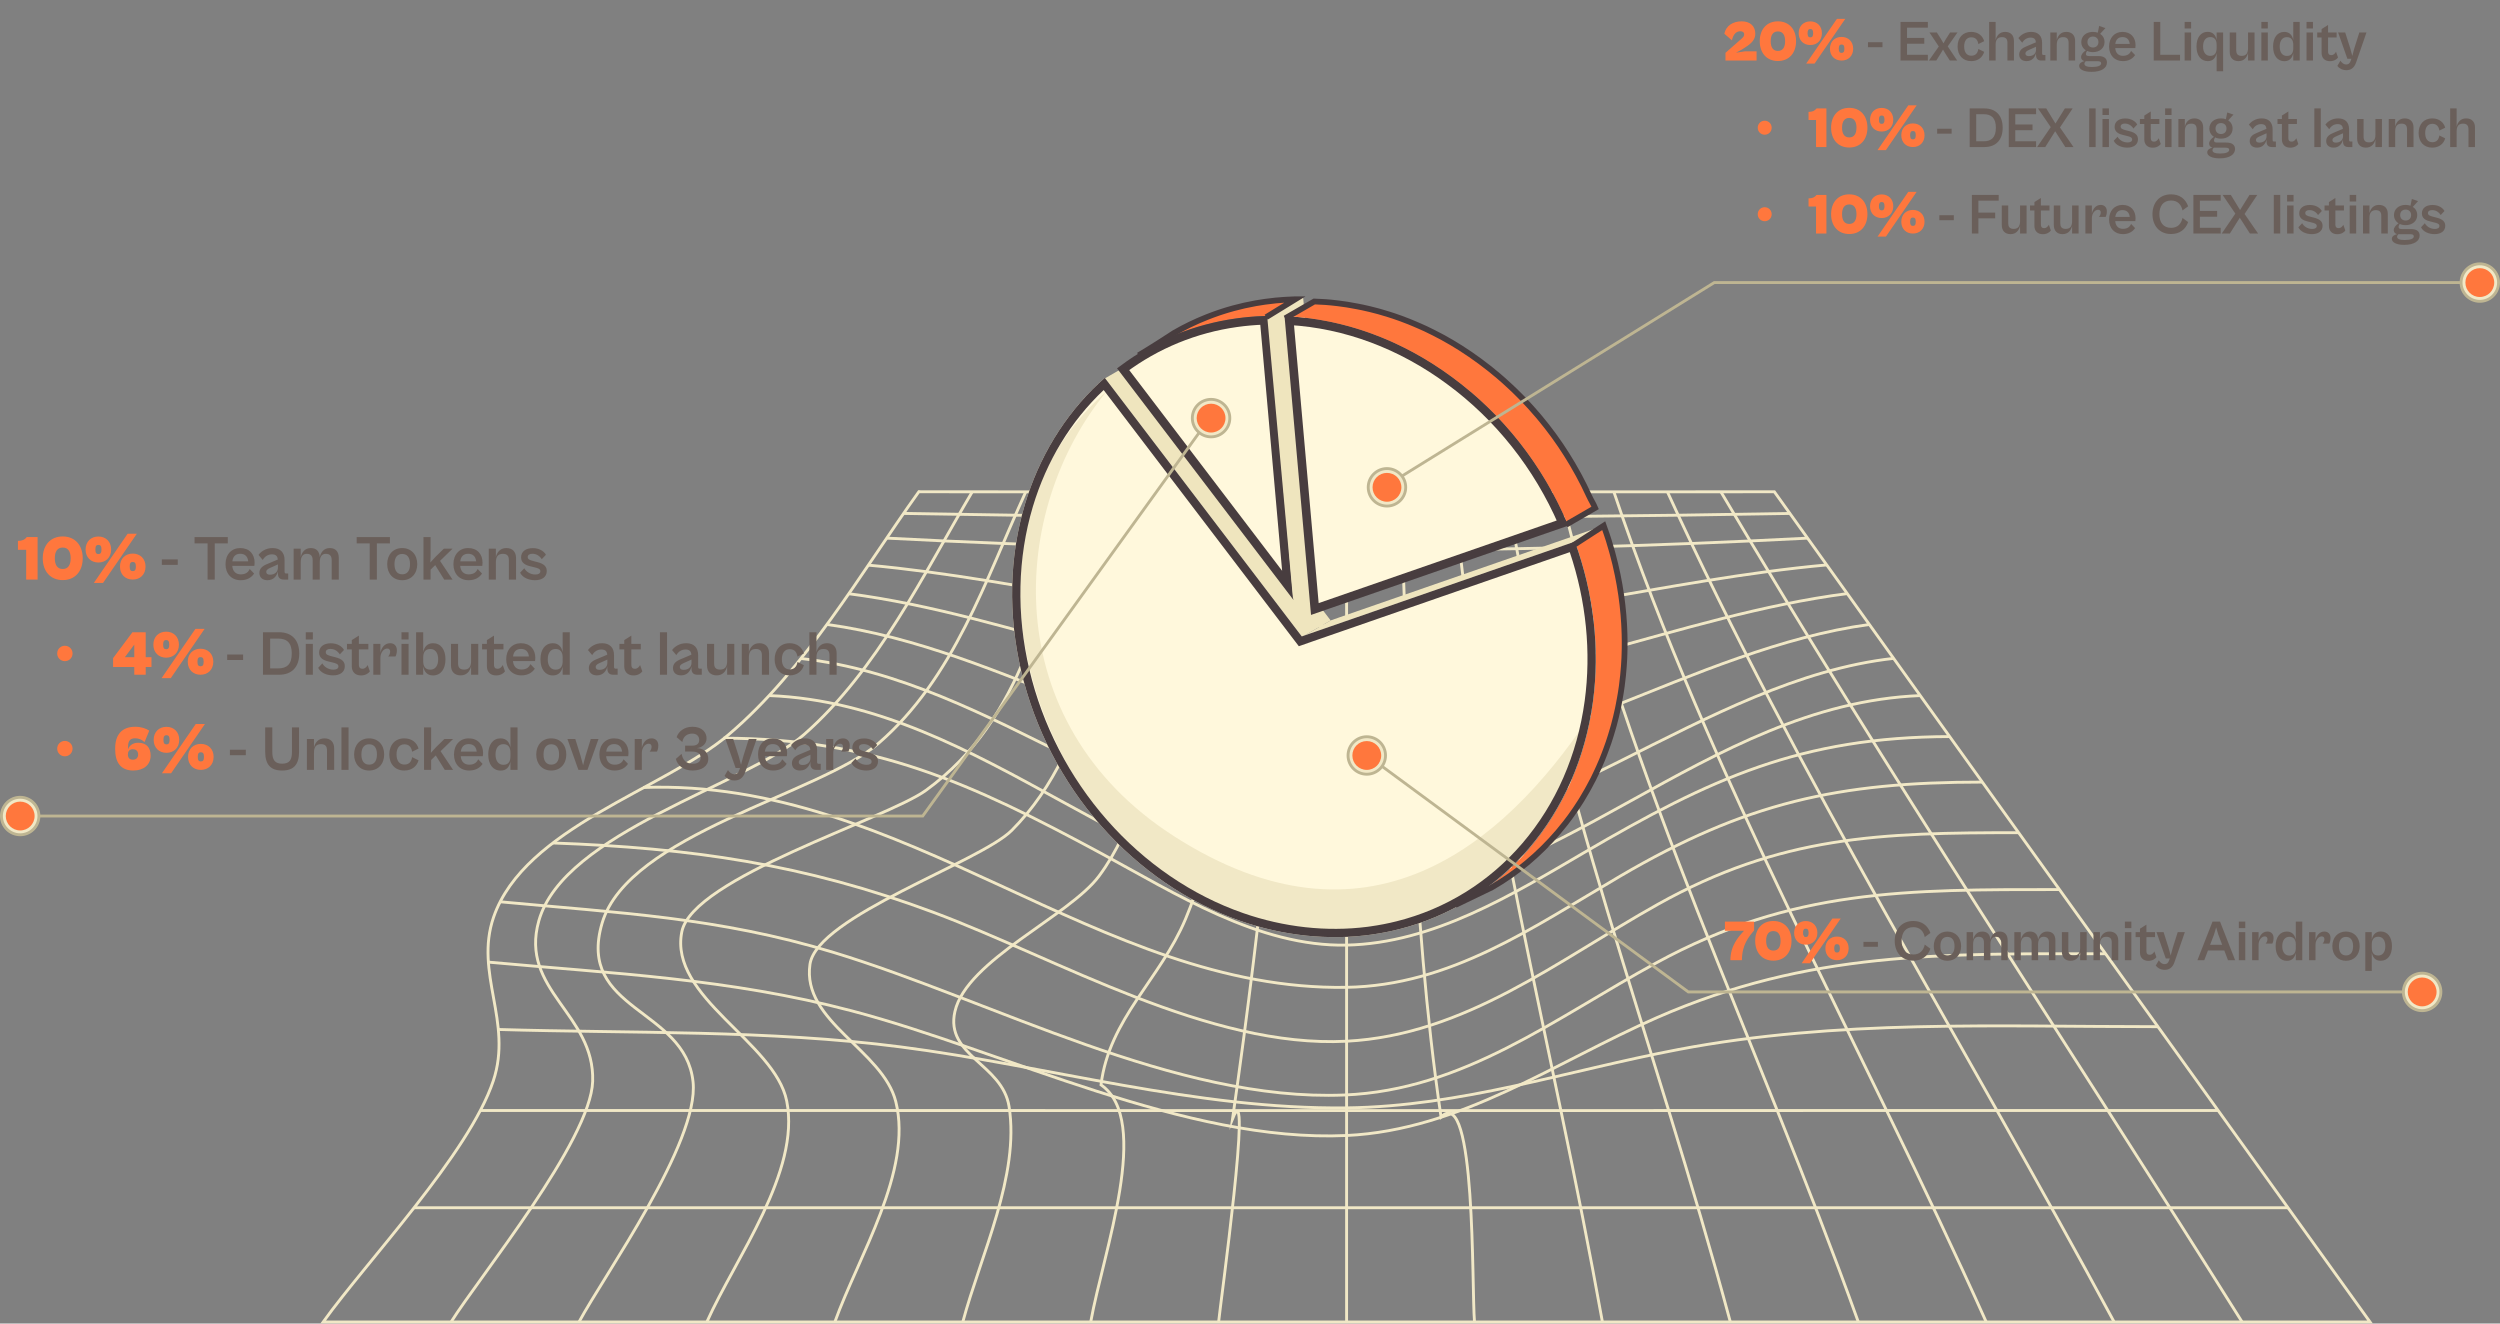 <?xml version="1.0" encoding="UTF-8"?> <svg xmlns="http://www.w3.org/2000/svg" width="867" height="459" viewBox="0 0 867 459" fill="none"><rect x="0" y="0" width="867" height="459" fill="#808080" stroke="none"/><g clip-path="url(#clip0_679_3047)"><path d="M318.65 170.55C417.55 170.617 516.45 170.617 615.35 170.55C684.016 266.649 753.056 362.483 821.92 458.45L112.08 458.45C127.263 437.315 162.632 400.13 171.072 374.834C177.903 354.404 164.461 337.562 171.182 318.056C181.892 286.969 230.372 273.782 252.695 254.761C279.536 231.908 298.465 198.775 318.65 170.528L318.65 170.55Z" stroke="#F1E8C6" stroke-miterlimit="10"></path><path d="M143.592 418.843L793.493 418.843" stroke="#F1E8C6" stroke-miterlimit="10"></path><path d="M166.576 385.115C368.078 385.203 567.795 385.115 769.297 385.115" stroke="#F1E8C6" stroke-miterlimit="10"></path><path d="M172.812 357.023C218.913 358.41 266.6 357.133 312.392 363.078C363.649 369.726 414.994 384.829 466.978 384.213C506.71 383.728 543.423 371.333 582.031 363.98C637.078 353.501 692.588 356.055 748.428 356.055" stroke="#F1E8C6" stroke-miterlimit="10"></path><path d="M169.375 333.665C212.809 337.65 252.827 339.367 295.424 350.573C348.488 364.531 411.204 396.387 467 393.79C506.512 391.94 539.633 368.229 574.627 352.906C627.558 329.746 673.482 330.759 730.271 330.759" stroke="#F1E8C6" stroke-miterlimit="10"></path><path d="M173.605 312.75C214.615 316.625 249.059 318.122 289.077 330.296C344.322 347.094 407.567 382.165 466.273 379.744C507.613 378.048 539.213 353.105 574.428 333.907C621.586 308.193 661.318 308.501 714.294 308.501" stroke="#F1E8C6" stroke-miterlimit="10"></path><path d="M191.742 292.341C239.385 294.081 278.698 299.562 323.961 316.492C367.021 332.608 419.291 363.584 467 361.096C508.165 358.939 540.36 332.982 574.847 313.674C617.62 289.721 652.217 288.775 700.169 288.775" stroke="#F1E8C6" stroke-miterlimit="10"></path><path d="M223.033 273.099C313.846 269.797 380.881 343.792 466.889 342.405C503.051 341.832 531.633 321.556 561.867 303.855C605.389 278.361 637.342 271.228 687.541 271.228" stroke="#F1E8C6" stroke-miterlimit="10"></path><path d="M250.91 255.993C303.115 256.125 336.434 271.426 381.807 295.908C407.656 309.866 436.524 328.403 467 327.764C497.036 327.126 524.383 310.284 549.351 295.688C593.38 269.951 624.539 255.575 676.237 255.443" stroke="#F1E8C6" stroke-miterlimit="10"></path><path d="M266.754 241.221C341.987 244.237 394.985 312.199 467 312.199C539.015 312.199 590.977 244.237 666.034 241.221" stroke="#F1E8C6" stroke-miterlimit="10"></path><path d="M277.707 228.364C345.602 235.915 399.833 292.517 467.001 293.64C532.008 294.719 590.78 235.651 656.757 228.32" stroke="#F1E8C6" stroke-miterlimit="10"></path><path d="M286.785 216.563C349.06 225.039 404.328 267.265 466.978 268.014C528.151 268.763 587.452 224.841 648.316 216.563" stroke="#F1E8C6" stroke-miterlimit="10"></path><path d="M294.08 205.864C352.367 213.393 408.097 240.935 466.979 240.935C525.86 240.935 582.472 213.393 640.582 205.864" stroke="#F1E8C6" stroke-miterlimit="10"></path><path d="M300.998 195.979C356.706 201.02 410.938 217.18 466.999 217.18C523.06 217.18 577.865 200.954 633.529 195.913" stroke="#F1E8C6" stroke-miterlimit="10"></path><path d="M307.522 186.622C416.801 192.302 517.684 192.302 626.985 186.622" stroke="#F1E8C6" stroke-miterlimit="10"></path><path d="M313.361 178.058C416.316 179.929 517.992 179.929 620.925 178.058" stroke="#F1E8C6" stroke-miterlimit="10"></path><path d="M596.795 170.551C654.399 267.948 717.357 362.593 777.561 458.45" stroke="#F1E8C6" stroke-miterlimit="10"></path><path d="M578.262 170.573C623.26 269.049 681.767 362.924 733.178 458.45" stroke="#F1E8C6" stroke-miterlimit="10"></path><path d="M559.707 170.617C592.982 269.973 645.826 362.637 688.819 458.45" stroke="#F1E8C6" stroke-miterlimit="10"></path><path d="M541.176 170.639C565.152 271.933 609.445 360.876 644.461 458.45" stroke="#F1E8C6" stroke-miterlimit="10"></path><path d="M522.621 170.683C539.082 274.046 573.437 359.423 600.079 458.45" stroke="#F1E8C6" stroke-miterlimit="10"></path><path d="M504.088 170.683C514.269 274.993 538.178 360.656 555.719 458.45" stroke="#F1E8C6" stroke-miterlimit="10"></path><path d="M485.533 170.683C488.795 242.828 489.235 315.744 499.747 387.361C511.933 375.473 510.346 447.024 511.36 458.472" stroke="#F1E8C6" stroke-miterlimit="10"></path><path d="M467 170.617L467 343.132L467 383.222L467 458.45" stroke="#F1E8C6" stroke-miterlimit="10"></path><path d="M448.444 170.683C445.05 245.866 437.977 314.379 427.465 387.911C434.605 370.167 423.102 453.078 422.617 458.472" stroke="#F1E8C6" stroke-miterlimit="10"></path><path d="M429.913 170.683C425.396 217.114 429.693 274.619 411.16 318.672C402.368 339.609 384.672 353.237 381.83 376.221C399.547 388.55 382.623 434.188 378.26 458.45" stroke="#F1E8C6" stroke-miterlimit="10"></path><path d="M411.356 170.683C405.429 207.933 405.429 271.162 381.144 303.812C370.765 317.769 335.198 332.982 331.165 350.793C327.684 366.16 347.583 368.934 349.941 383.728C353.731 407.527 340.134 435.245 333.898 458.45" stroke="#F1E8C6" stroke-miterlimit="10"></path><path d="M392.824 170.638C383.59 209.65 380.505 258.239 350.888 287.96C339.958 298.946 283.346 317.791 280.9 334.391C277.969 354.315 306.22 364.178 310.672 382.099C316.621 405.964 297.692 435.707 289.539 458.427" stroke="#F1E8C6" stroke-miterlimit="10"></path><path d="M374.269 170.617C361.422 208.968 355.362 249.147 321.139 274.068C307.455 284.041 240.221 304.34 236.453 323.141C231.914 345.839 268.759 361.405 272.835 381.857C277.705 406.251 255.118 436.192 245.135 458.45" stroke="#F1E8C6" stroke-miterlimit="10"></path><path d="M355.738 170.573C341.833 200.998 330.814 235.211 304.679 257.777C284.273 275.389 217.943 289.303 208.82 320.103C199.785 350.595 237.644 349.516 240.354 375.208C242.536 396.035 209.525 442.246 200.799 458.45" stroke="#F1E8C6" stroke-miterlimit="10"></path><path d="M337.183 170.551C320.347 199.039 304.282 232.437 278.808 254.761C258.865 272.241 195.576 288.555 186.872 319.311C180.062 343.374 206.308 351.674 205.537 375.01C204.875 395.463 166.312 442.731 156.439 458.45" stroke="#F1E8C6" stroke-miterlimit="10"></path></g><path fill-rule="evenodd" clip-rule="evenodd" d="M449.846 218.843L459.867 213.07L393.153 125.478L383.133 131.251L449.846 218.843ZM451.454 220.936L461.467 215.163L459.868 213.07L449.848 218.843L451.454 220.936Z" fill="#EFE5BE"></path><path d="M434.945 109.777C435.357 109.746 435.768 109.723 436.18 109.7C436.793 109.661 437.414 109.637 438.027 109.614C438.625 109.591 439.222 109.567 439.82 109.552L449.833 103.779C449.483 103.779 449.142 103.794 448.793 103.802C448.536 103.802 448.288 103.825 448.04 103.841C447.427 103.864 446.813 103.895 446.2 103.926C445.789 103.95 445.377 103.973 444.966 104.004C444.353 104.051 443.74 104.098 443.134 104.152C442.886 104.175 442.63 104.191 442.374 104.214C442.242 104.23 442.117 104.245 441.993 104.261C440.868 104.378 439.742 104.51 438.632 104.666C437.693 104.798 436.762 104.946 435.838 105.109C435.722 105.132 435.605 105.148 435.489 105.163C435.396 105.179 435.31 105.202 435.217 105.218C434.092 105.42 432.966 105.646 431.856 105.895C431.678 105.934 431.507 105.973 431.328 106.012C430.203 106.268 429.085 106.541 427.975 106.844C427.921 106.86 427.867 106.867 427.812 106.883C427.634 106.93 427.447 106.992 427.269 107.039C426.78 107.171 426.299 107.311 425.817 107.451C425.538 107.537 425.259 107.622 424.979 107.708C424.513 107.848 424.048 108.003 423.582 108.151C423.31 108.237 423.039 108.33 422.767 108.424C422.27 108.595 421.773 108.766 421.284 108.945C421.052 109.03 420.826 109.108 420.594 109.194C419.88 109.458 419.158 109.731 418.451 110.011C418.451 110.011 418.436 110.011 418.436 110.019C417.582 110.361 416.744 110.711 415.898 111.077C415.688 111.17 415.471 111.263 415.261 111.357C414.415 111.73 413.577 112.119 412.746 112.516C412.746 112.516 412.746 112.516 412.739 112.516C411.908 112.921 411.085 113.341 410.27 113.769C410.068 113.878 409.859 113.987 409.657 114.095C408.842 114.531 408.027 114.975 407.228 115.441L397.207 121.222C398.007 120.756 398.822 120.312 399.637 119.876C399.838 119.767 400.048 119.659 400.25 119.55C401.065 119.122 401.887 118.702 402.718 118.305C402.718 118.305 402.718 118.305 402.726 118.305C403.556 117.9 404.395 117.519 405.241 117.145C405.45 117.052 405.667 116.959 405.877 116.865C406.715 116.5 407.561 116.142 408.415 115.807C408.415 115.807 408.431 115.807 408.438 115.799C409.145 115.519 409.859 115.247 410.581 114.982C410.814 114.897 411.046 114.819 411.279 114.733C411.768 114.555 412.265 114.383 412.762 114.22C413.034 114.127 413.305 114.041 413.585 113.948C414.05 113.8 414.516 113.644 414.982 113.504C415.261 113.419 415.541 113.333 415.82 113.247C416.301 113.107 416.79 112.967 417.272 112.835C417.512 112.773 417.745 112.703 417.986 112.641C419.096 112.345 420.213 112.065 421.339 111.816C421.517 111.777 421.688 111.738 421.867 111.699C422.984 111.45 424.102 111.232 425.227 111.022C425.437 110.983 425.639 110.944 425.848 110.913C426.78 110.75 427.711 110.602 428.643 110.47C429.76 110.314 430.878 110.182 432.004 110.065C432.384 110.026 432.764 109.995 433.145 109.956C433.758 109.902 434.363 109.847 434.984 109.808L434.945 109.777Z" fill="#FF773D"></path><path d="M446.597 202.997L389.499 128.044C401.083 119.412 414.448 113.942 428.811 111.923L428.813 111.923C431.977 111.475 435.19 111.196 438.441 111.087L446.597 202.997Z" fill="#FFF8DC" stroke="#483D3F" stroke-width="3"></path><path d="M461.218 202.285L448.411 207.647L439.484 109.925L451.903 103L461.218 202.285Z" fill="#EFE5BE"></path><path d="M563.42 224.593C563.42 224.173 563.427 223.745 563.427 223.325C563.427 222.99 563.435 222.656 563.427 222.321C563.427 221.987 563.412 221.644 563.412 221.31C563.412 220.858 563.396 220.415 563.389 219.964C563.373 219.287 563.342 218.61 563.311 217.933C563.295 217.505 563.272 217.077 563.249 216.649C563.241 216.494 563.233 216.33 563.226 216.175C563.195 215.645 563.148 215.116 563.109 214.587C563.078 214.152 563.047 213.708 563.016 213.272C562.954 212.51 562.876 211.747 562.791 210.985C562.752 210.627 562.721 210.269 562.682 209.911C562.682 209.865 562.674 209.818 562.667 209.771C562.589 209.102 562.496 208.441 562.411 207.772C562.356 207.336 562.302 206.892 562.24 206.457C562.123 205.624 561.984 204.799 561.844 203.967C561.79 203.648 561.743 203.329 561.689 203.002C561.689 202.994 561.689 202.979 561.689 202.971C561.65 202.738 561.596 202.504 561.557 202.271C561.386 201.322 561.207 200.365 561.013 199.415C560.928 198.98 560.819 198.552 560.726 198.116C560.563 197.354 560.4 196.599 560.222 195.836C560.206 195.766 560.191 195.696 560.175 195.626C560.105 195.338 560.028 195.058 559.958 194.778C559.725 193.845 559.492 192.911 559.236 191.977C559.112 191.518 558.98 191.059 558.848 190.592C558.615 189.768 558.374 188.943 558.118 188.118C558.041 187.869 557.979 187.628 557.901 187.379C557.784 187.006 557.66 186.64 557.536 186.266C557.435 185.963 557.342 185.667 557.241 185.364C556.9 184.337 556.55 183.318 556.178 182.298L546.157 188.079C546.53 189.098 546.879 190.118 547.221 191.145C547.321 191.448 547.415 191.752 547.515 192.047C547.717 192.662 547.904 193.277 548.098 193.899C548.354 194.724 548.594 195.548 548.827 196.373C548.959 196.832 549.091 197.299 549.215 197.758C549.471 198.684 549.704 199.618 549.937 200.551C550.023 200.909 550.124 201.267 550.201 201.617C550.38 202.372 550.543 203.134 550.706 203.889C550.799 204.325 550.9 204.761 550.993 205.196C551.187 206.145 551.365 207.095 551.536 208.044C551.583 208.293 551.629 208.534 551.676 208.783C551.73 209.102 551.777 209.421 551.823 209.732C551.963 210.565 552.095 211.397 552.219 212.23C552.281 212.673 552.336 213.117 552.39 213.553C552.483 214.261 552.584 214.976 552.662 215.684C552.7 216.05 552.732 216.408 552.77 216.774C552.848 217.536 552.926 218.291 552.995 219.053C553.034 219.489 553.057 219.932 553.089 220.368C553.135 221.053 553.189 221.745 553.228 222.43C553.252 222.858 553.267 223.286 553.29 223.714C553.321 224.391 553.345 225.075 553.368 225.752C553.383 226.196 553.383 226.647 553.391 227.091C553.399 227.76 553.407 228.437 553.399 229.106C553.399 229.534 553.399 229.954 553.391 230.382C553.383 231.082 553.36 231.782 553.337 232.475C553.321 232.871 553.314 233.26 553.298 233.657C553.259 234.505 553.213 235.346 553.158 236.186C553.143 236.419 553.135 236.653 553.12 236.886C553.042 237.952 552.949 239.018 552.84 240.076C552.716 241.282 552.576 242.488 552.413 243.686C552.281 244.682 552.118 245.678 551.955 246.666C551.893 247.055 551.823 247.452 551.754 247.841C551.622 248.596 551.474 249.35 551.327 250.105C551.257 250.448 551.195 250.79 551.125 251.132C550.923 252.097 550.713 253.046 550.488 253.995C550.457 254.128 550.434 254.26 550.403 254.384C550.147 255.458 549.867 256.524 549.572 257.582C549.471 257.94 549.363 258.298 549.262 258.664C549.052 259.38 548.851 260.095 548.625 260.803C548.493 261.216 548.362 261.628 548.23 262.033C548.02 262.671 547.81 263.309 547.585 263.947C547.415 264.429 547.244 264.904 547.073 265.386C546.856 265.977 546.638 266.569 546.413 267.152C546.227 267.627 546.041 268.101 545.854 268.568C545.629 269.121 545.404 269.673 545.171 270.218C544.931 270.778 544.69 271.33 544.442 271.883C544.209 272.404 543.968 272.918 543.728 273.439C543.472 273.983 543.208 274.528 542.944 275.073C542.711 275.547 542.47 276.022 542.23 276.497C541.865 277.212 541.485 277.913 541.104 278.621C540.879 279.033 540.654 279.453 540.421 279.865C539.994 280.628 539.552 281.375 539.102 282.122C538.884 282.48 538.682 282.838 538.457 283.196C538.325 283.413 538.186 283.623 538.054 283.834C537.627 284.51 537.192 285.18 536.75 285.841C536.579 286.098 536.4 286.362 536.23 286.619C535.733 287.343 535.228 288.058 534.716 288.766C534.623 288.899 534.53 289.023 534.437 289.155C533.855 289.957 533.249 290.735 532.644 291.513C531.86 292.509 531.06 293.497 530.238 294.462C523.655 302.157 515.94 308.568 507.371 313.508L517.392 307.727C525.961 302.787 533.676 296.376 540.258 288.681C541.081 287.716 541.88 286.728 542.664 285.732C542.726 285.654 542.796 285.576 542.858 285.499C543.402 284.798 543.937 284.09 544.465 283.374C544.558 283.242 544.651 283.11 544.745 282.985C545.257 282.277 545.761 281.562 546.258 280.838C546.437 280.581 546.607 280.325 546.778 280.06C547.221 279.399 547.655 278.73 548.082 278.053C548.214 277.843 548.354 277.625 548.486 277.415C548.54 277.329 548.594 277.243 548.649 277.15C548.812 276.886 548.959 276.605 549.122 276.341C549.572 275.594 550.015 274.847 550.442 274.092C550.675 273.68 550.9 273.26 551.125 272.847C551.505 272.147 551.885 271.439 552.25 270.731C552.359 270.513 552.483 270.303 552.592 270.085C552.724 269.829 552.84 269.564 552.964 269.307C553.228 268.771 553.492 268.226 553.748 267.681C553.989 267.168 554.23 266.646 554.462 266.125C554.711 265.573 554.951 265.02 555.184 264.46C555.301 264.18 555.433 263.908 555.549 263.628C555.658 263.355 555.766 263.083 555.875 262.811C556.069 262.336 556.255 261.869 556.434 261.387C556.659 260.803 556.884 260.212 557.094 259.621C557.264 259.146 557.443 258.664 557.606 258.181C557.684 257.948 557.777 257.722 557.854 257.489C557.994 257.084 558.118 256.68 558.25 256.267C558.382 255.855 558.522 255.45 558.646 255.038C558.863 254.33 559.073 253.614 559.283 252.898C559.383 252.54 559.492 252.183 559.593 251.825C559.616 251.739 559.64 251.653 559.671 251.568C559.935 250.595 560.191 249.615 560.424 248.627C560.455 248.495 560.478 248.362 560.509 248.238C560.703 247.413 560.897 246.588 561.076 245.756C561.107 245.631 561.122 245.499 561.153 245.367C561.223 245.025 561.285 244.682 561.355 244.34C561.502 243.585 561.65 242.83 561.782 242.076C561.852 241.687 561.914 241.29 561.984 240.901C562.038 240.59 562.092 240.286 562.139 239.975C562.248 239.29 562.348 238.606 562.442 237.913C562.605 236.715 562.744 235.509 562.869 234.303C562.869 234.249 562.884 234.202 562.884 234.147C562.985 233.136 563.07 232.124 563.148 231.105C563.163 230.872 563.179 230.631 563.195 230.397C563.241 229.697 563.288 228.997 563.319 228.296C563.319 228.156 563.326 228.016 563.334 227.876C563.35 227.487 563.358 227.091 563.373 226.702C563.396 226.001 563.412 225.301 563.427 224.601L563.42 224.593Z" fill="#FF773D"></path><path fill-rule="evenodd" clip-rule="evenodd" d="M546.167 188.063L556.188 182.282L464.069 214.252L464.066 214.254L461.468 215.164L451.455 220.937L454.048 220.027L454.051 220.025L546.167 188.063Z" fill="#EFE5BE"></path><path d="M502.802 132.039C519.848 144.612 533.309 161.616 541.904 181.394L455.986 211.21L447.117 111.213C466.644 112.352 485.822 119.504 502.802 132.038L502.802 132.039Z" fill="#FFF8DC" stroke="#483D3F" stroke-width="3"></path><path d="M510.073 135.881C510.174 135.966 510.267 136.052 510.368 136.138C511.105 136.768 511.835 137.414 512.564 138.067C513.154 138.596 513.736 139.133 514.319 139.678C514.777 140.106 515.242 140.534 515.692 140.969C516.275 141.529 516.841 142.097 517.408 142.665C517.842 143.101 518.285 143.537 518.712 143.98C519.286 144.572 519.845 145.179 520.412 145.785C520.815 146.221 521.227 146.649 521.623 147.093C522.205 147.738 522.771 148.4 523.346 149.061C523.726 149.497 524.106 149.925 524.479 150.368C524.611 150.524 524.735 150.679 524.867 150.835C525.566 151.667 526.249 152.515 526.916 153.371C527.048 153.535 527.18 153.706 527.312 153.869C528.049 154.811 528.763 155.768 529.47 156.733C529.625 156.943 529.78 157.16 529.936 157.371C530.619 158.312 531.294 159.269 531.954 160.234C531.992 160.288 532.031 160.35 532.07 160.405C532.753 161.416 533.421 162.436 534.073 163.463C534.22 163.696 534.368 163.922 534.515 164.155C535.152 165.167 535.772 166.186 536.378 167.221C536.782 167.913 537.17 168.613 537.565 169.314C537.86 169.835 538.163 170.348 538.443 170.877C538.846 171.617 539.227 172.363 539.607 173.11C539.863 173.608 540.135 174.106 540.383 174.604C540.802 175.445 541.198 176.293 541.602 177.141C541.803 177.569 542.013 177.981 542.207 178.409C542.797 179.693 543.364 180.984 543.907 182.284L553.928 176.503C553.384 175.203 552.81 173.912 552.228 172.628C552.026 172.192 551.809 171.764 551.607 171.336C551.211 170.496 550.815 169.656 550.404 168.831C550.148 168.325 549.876 167.827 549.62 167.322C549.239 166.583 548.859 165.836 548.463 165.104C548.176 164.575 547.866 164.054 547.571 163.525C547.182 162.832 546.794 162.14 546.399 161.455C546.367 161.409 546.344 161.362 546.321 161.315C545.739 160.335 545.141 159.362 544.536 158.398C544.388 158.164 544.248 157.938 544.101 157.705C543.449 156.678 542.781 155.651 542.098 154.64C542.06 154.585 542.021 154.531 541.982 154.476C541.322 153.504 540.647 152.547 539.956 151.597C539.801 151.387 539.653 151.177 539.498 150.967C538.792 150.002 538.07 149.045 537.333 148.104C537.201 147.941 537.069 147.777 536.937 147.606C536.261 146.75 535.578 145.902 534.88 145.07C534.748 144.914 534.624 144.758 534.492 144.603C534.422 144.517 534.352 144.432 534.282 144.346C533.979 143.988 533.669 143.646 533.359 143.296C532.784 142.634 532.218 141.973 531.635 141.327C531.24 140.884 530.828 140.456 530.425 140.02C529.866 139.413 529.299 138.814 528.725 138.215C528.298 137.771 527.855 137.336 527.421 136.9C526.854 136.332 526.287 135.764 525.705 135.204C525.255 134.768 524.789 134.34 524.331 133.912C523.749 133.376 523.167 132.831 522.577 132.302C522.383 132.123 522.189 131.936 521.987 131.765C521.46 131.298 520.916 130.831 520.381 130.372C520.28 130.287 520.187 130.201 520.086 130.116C519.17 129.337 518.231 128.575 517.291 127.82C517.066 127.641 516.841 127.462 516.616 127.291C515.654 126.536 514.691 125.79 513.705 125.066C513.705 125.066 513.698 125.066 513.69 125.058C513.597 124.988 513.504 124.926 513.41 124.856C512.37 124.093 511.322 123.346 510.275 122.623C509.879 122.351 509.475 122.102 509.079 121.829C508.319 121.324 507.558 120.818 506.797 120.328C506.743 120.297 506.689 120.258 506.634 120.219C505.749 119.659 504.849 119.122 503.956 118.585C503.801 118.491 503.646 118.398 503.491 118.305C502.42 117.675 501.333 117.06 500.246 116.469C500.207 116.445 500.161 116.43 500.122 116.406C499.881 116.274 499.641 116.157 499.408 116.033C498.554 115.582 497.693 115.13 496.831 114.702C496.443 114.508 496.055 114.329 495.667 114.134C495.201 113.909 494.743 113.675 494.277 113.458C493.998 113.325 493.719 113.209 493.439 113.084C493.067 112.913 492.694 112.742 492.314 112.578C491.537 112.236 490.753 111.901 489.97 111.575C489.636 111.435 489.302 111.295 488.968 111.162C488.836 111.108 488.697 111.046 488.565 110.991C487.61 110.61 486.655 110.244 485.693 109.894C485.537 109.84 485.39 109.785 485.235 109.731C484.497 109.466 483.752 109.202 483.007 108.953C482.79 108.883 482.565 108.813 482.34 108.743C482.014 108.634 481.68 108.532 481.354 108.424C480.508 108.159 479.662 107.902 478.816 107.661C478.521 107.575 478.226 107.49 477.931 107.404C477.791 107.365 477.659 107.327 477.519 107.288C476.549 107.023 475.571 106.774 474.601 106.541C474.407 106.494 474.205 106.455 474.011 106.408C473.351 106.253 472.699 106.097 472.04 105.957C471.76 105.895 471.481 105.848 471.201 105.794C470.86 105.724 470.526 105.654 470.184 105.591C469.276 105.413 468.376 105.249 467.46 105.101C467.219 105.062 466.979 105.016 466.738 104.977C466.653 104.961 466.567 104.946 466.482 104.93C465.434 104.767 464.386 104.627 463.331 104.494C463.059 104.463 462.78 104.432 462.508 104.401C461.941 104.339 461.375 104.269 460.808 104.214C460.474 104.183 460.133 104.16 459.799 104.129C459.489 104.105 459.186 104.074 458.875 104.051C457.742 103.965 456.601 103.888 455.468 103.849L445.447 109.63C446.588 109.676 447.722 109.746 448.855 109.832C449.165 109.855 449.468 109.878 449.778 109.91C450.679 109.987 451.587 110.081 452.487 110.182C452.759 110.213 453.038 110.236 453.31 110.275C454.443 110.415 455.577 110.571 456.71 110.75C456.95 110.789 457.191 110.835 457.432 110.874C458.34 111.022 459.248 111.186 460.148 111.365C460.482 111.427 460.824 111.497 461.157 111.567C462.097 111.761 463.036 111.964 463.967 112.182C464.161 112.228 464.363 112.267 464.557 112.314C465.675 112.586 466.785 112.874 467.887 113.185C468.182 113.271 468.477 113.356 468.772 113.442C469.618 113.683 470.464 113.94 471.31 114.204C471.644 114.306 471.97 114.415 472.303 114.523C473.274 114.842 474.236 115.169 475.199 115.519C475.346 115.574 475.501 115.62 475.649 115.675C476.743 116.072 477.838 116.5 478.924 116.935C479.258 117.068 479.584 117.208 479.918 117.348C480.702 117.675 481.486 118.009 482.27 118.351C482.642 118.515 483.015 118.686 483.387 118.857C484.133 119.2 484.87 119.55 485.607 119.908C485.995 120.094 486.384 120.281 486.772 120.476C487.633 120.903 488.495 121.355 489.349 121.806C489.589 121.93 489.822 122.055 490.063 122.179C491.188 122.794 492.314 123.424 493.431 124.078C493.594 124.171 493.75 124.272 493.905 124.366C494.852 124.926 495.799 125.502 496.73 126.093C497.499 126.583 498.259 127.089 499.02 127.602C499.416 127.867 499.819 128.116 500.207 128.388C501.279 129.12 502.342 129.882 503.398 130.652C503.475 130.715 503.561 130.761 503.638 130.824C504.624 131.547 505.586 132.294 506.549 133.049C506.774 133.228 506.999 133.407 507.224 133.586C508.163 134.34 509.103 135.103 510.018 135.881H510.073Z" fill="#FF773D"></path><path d="M543.107 181.971L553.198 176.136C552.665 174.86 551.714 173.361 551.143 172.1C550.945 171.672 550.732 171.252 550.535 170.832C550.146 170.007 549.758 169.181 549.355 168.371C549.104 167.875 548.838 167.386 548.587 166.889C548.214 166.163 547.841 165.43 547.453 164.712C547.171 164.192 546.867 163.68 546.578 163.16C546.198 162.48 545.817 161.8 545.429 161.128C545.399 161.082 545.376 161.036 545.353 160.99C544.782 160.028 544.197 159.073 543.603 158.125C543.458 157.896 543.322 157.674 543.177 157.445C542.538 156.437 541.884 155.428 541.214 154.435C541.176 154.381 541.138 154.328 541.1 154.274C540.453 153.319 539.791 152.379 539.114 151.447C538.962 151.241 538.817 151.035 538.665 150.828C537.973 149.881 537.265 148.941 536.542 148.016C536.413 147.856 536.284 147.695 536.154 147.527C535.492 146.687 534.823 145.854 534.138 145.037C534.009 144.884 533.887 144.731 533.758 144.578C533.689 144.494 533.621 144.41 533.552 144.326C533.255 143.974 532.951 143.638 532.647 143.294C532.084 142.645 531.528 141.995 530.958 141.361C530.57 140.926 530.166 140.506 529.771 140.078C529.223 139.482 528.667 138.893 528.104 138.305C527.686 137.869 527.252 137.442 526.826 137.014C526.271 136.456 525.715 135.898 525.145 135.348C524.703 134.92 524.247 134.5 523.798 134.08C523.227 133.552 522.657 133.018 522.078 132.498C521.888 132.322 521.698 132.139 521.5 131.971C520.983 131.512 520.45 131.054 519.925 130.603C519.826 130.519 519.735 130.435 519.636 130.351C518.738 129.587 517.817 128.838 516.897 128.097C516.676 127.921 516.456 127.745 516.235 127.577C515.291 126.836 514.348 126.103 513.382 125.392C513.382 125.392 513.374 125.392 513.366 125.384C513.275 125.316 513.184 125.255 513.093 125.186C512.073 124.437 511.046 123.703 510.019 122.993C509.631 122.725 509.235 122.481 508.847 122.214C508.101 121.717 507.356 121.22 506.61 120.739C506.557 120.708 506.503 120.67 506.45 120.632C505.583 120.082 504.7 119.555 503.825 119.027C503.673 118.936 503.521 118.844 503.369 118.752C502.319 118.133 501.254 117.53 500.188 116.949C500.15 116.926 500.105 116.911 500.067 116.888C499.831 116.758 499.595 116.643 499.367 116.521C498.53 116.078 497.685 115.635 496.841 115.215C496.46 115.024 496.08 114.848 495.699 114.657C495.243 114.435 494.794 114.206 494.337 113.992C494.063 113.862 493.789 113.748 493.516 113.625C493.15 113.457 492.785 113.289 492.412 113.129C491.651 112.792 490.883 112.464 490.115 112.143C489.787 112.005 489.46 111.868 489.133 111.738C489.004 111.685 488.867 111.623 488.737 111.57C487.801 111.196 486.866 110.836 485.922 110.493C485.77 110.439 485.625 110.386 485.473 110.332C484.75 110.072 484.02 109.813 483.29 109.568C483.077 109.499 482.856 109.43 482.635 109.362C482.316 109.255 481.989 109.155 481.669 109.048C480.84 108.789 480.01 108.537 479.181 108.3C478.892 108.216 478.603 108.132 478.314 108.047C478.177 108.009 478.047 107.971 477.91 107.933C476.959 107.673 476.001 107.429 475.049 107.199C474.859 107.154 474.661 107.115 474.471 107.069C473.824 106.917 473.185 106.764 472.539 106.626C472.265 106.565 471.991 106.519 471.717 106.466C471.382 106.397 471.055 106.328 470.72 106.267C469.83 106.091 468.947 105.931 468.05 105.786C467.814 105.748 467.578 105.702 467.342 105.664C467.258 105.648 467.175 105.633 467.091 105.618C466.064 105.457 465.037 105.32 464.002 105.19C463.735 105.159 463.462 105.129 463.195 105.098C462.64 105.037 462.084 104.968 461.529 104.915C461.202 104.884 460.867 104.861 460.54 104.831C460.235 104.808 459.939 104.777 459.634 104.754C458.524 104.67 456.897 104.594 455.786 104.556L445.695 110.391" stroke="#483D3F" stroke-width="2"></path><path d="M439.098 110.003L449.189 103.801C448.839 103.801 449.142 103.794 448.793 103.802C448.537 103.802 448.288 103.825 448.04 103.84C447.427 103.864 446.814 103.895 446.2 103.926C445.789 103.949 445.378 103.973 444.966 104.004C444.353 104.051 443.74 104.097 443.134 104.152C442.886 104.175 442.63 104.191 442.374 104.214C442.242 104.23 442.118 104.245 441.993 104.261C440.868 104.377 439.743 104.51 438.633 104.665C437.693 104.797 436.762 104.945 435.838 105.109C435.722 105.132 435.605 105.148 435.489 105.163C435.396 105.179 435.31 105.202 435.217 105.218C434.092 105.42 432.966 105.646 431.856 105.895C431.678 105.933 431.507 105.972 431.329 106.011C430.203 106.268 429.085 106.54 427.976 106.844C427.921 106.859 427.867 106.867 427.813 106.883C427.634 106.929 427.448 106.992 427.269 107.038C426.78 107.171 426.299 107.311 425.818 107.451C425.538 107.536 425.259 107.622 424.979 107.707C424.514 107.847 424.048 108.003 423.582 108.151C423.311 108.236 423.039 108.33 422.767 108.423C422.271 108.594 421.774 108.766 421.285 108.944C421.052 109.03 420.827 109.108 420.594 109.193C419.88 109.458 419.158 109.73 418.452 110.01C418.452 110.01 418.436 110.01 418.436 110.018C417.582 110.361 416.744 110.711 415.898 111.076C415.688 111.17 415.471 111.263 415.262 111.356C414.415 111.73 413.577 112.119 412.747 112.516C412.747 112.516 412.747 112.516 412.739 112.516C411.908 112.92 411.086 113.34 410.271 113.768C410.069 113.877 409.859 113.986 409.657 114.095C408.842 114.531 408.027 114.974 407.228 115.441C407.228 115.441 398.769 120.972 394.855 123.229" stroke="#483D3F" stroke-width="2"></path><path d="M475.702 324.116C460.838 326.209 445.097 324.568 430.179 319.37C411.946 313.021 395.219 301.592 381.807 286.334C368.386 271.069 358.839 252.59 354.19 232.898C349.541 213.213 349.983 193.132 355.455 174.84C360.663 157.49 370.218 142.388 383.134 131.028L449.855 218.621L451.454 220.714L454.047 219.804L546.165 187.834C552.747 205.962 554.897 225.156 552.413 243.448C549.798 262.752 542.121 280.304 530.222 294.224C518.323 308.151 502.698 317.861 485.04 322.288C482.005 323.058 478.854 323.665 475.702 324.109V324.116Z" fill="#FFF8DC"></path><path d="M407.262 290.073C345.358 250.437 349.848 176.681 383.952 135.534C312.663 197.733 379.168 328.827 460.504 323.564C525.573 319.354 547.9 272.052 550.931 248.927C520.788 293.901 473.766 332.655 407.262 290.073Z" fill="#F1E8C6"></path><path fill-rule="evenodd" clip-rule="evenodd" d="M430.179 319.37C445.097 324.568 460.838 326.209 475.702 324.116V324.109C478.854 323.665 482.005 323.058 485.04 322.288C502.698 317.861 518.323 308.151 530.222 294.224C542.121 280.305 549.798 262.752 552.413 243.448C554.897 225.157 552.747 205.962 546.165 187.834L454.047 219.804L451.454 220.714L449.855 218.621L383.134 131.028C382.413 131.663 381.702 132.309 381.002 132.966C369.165 144.082 360.373 158.459 355.455 174.84C349.983 193.132 349.541 213.213 354.19 232.898C358.839 252.59 368.386 271.069 381.807 286.334C395.219 301.592 411.946 313.021 430.179 319.37ZM358.205 175.664C352.886 193.445 352.443 213.014 356.984 232.238C361.525 251.471 370.852 269.526 383.963 284.439C397.067 299.345 413.383 310.482 431.123 316.659C445.248 321.58 460.104 323.213 474.155 321.427L475.302 321.266C478.359 320.836 481.408 320.248 484.334 319.505L484.342 319.503C501.417 315.222 516.525 305.836 528.039 292.359C539.557 278.886 547.022 261.855 549.569 243.063C551.866 226.144 550.095 208.4 544.401 191.484L454.998 222.512L454.988 222.516L450.439 224.113L447.572 220.36L382.751 135.263C371.409 145.987 362.954 159.844 358.205 175.664Z" fill="#483D3F"></path><path d="M544.659 189.752L556.178 182.298C556.551 183.318 556.9 184.337 557.241 185.364C557.342 185.667 557.435 185.963 557.536 186.266C557.66 186.64 557.785 187.006 557.901 187.379C557.979 187.628 558.041 187.869 558.118 188.118C558.375 188.943 558.615 189.768 558.848 190.592C558.98 191.059 559.112 191.518 559.236 191.977C559.492 192.911 559.725 193.845 559.958 194.778C560.028 195.058 560.105 195.338 560.175 195.626C560.191 195.696 560.206 195.766 560.222 195.836C560.4 196.599 560.563 197.354 560.726 198.116C560.82 198.552 560.928 198.98 561.014 199.415C561.208 200.365 561.386 201.322 561.557 202.271C561.596 202.504 561.65 202.738 561.689 202.971C561.689 202.979 561.689 202.994 561.689 203.002C561.743 203.329 561.79 203.648 561.844 203.967C561.984 204.799 562.124 205.624 562.24 206.457C562.302 206.892 562.356 207.336 562.411 207.772C562.496 208.441 562.589 209.102 562.667 209.771C562.675 209.818 562.682 209.865 562.682 209.911C562.721 210.269 562.752 210.627 562.791 210.985C562.876 211.747 562.954 212.51 563.016 213.272C563.047 213.708 563.078 214.152 563.109 214.587C563.148 215.116 563.195 215.645 563.226 216.175C563.234 216.33 563.241 216.494 563.249 216.649C563.272 217.077 563.296 217.505 563.311 217.933C563.342 218.61 563.373 219.287 563.389 219.964C563.397 220.415 563.412 220.858 563.412 221.31C563.412 221.644 563.428 221.987 563.428 222.321C563.435 222.656 563.428 222.99 563.428 223.325C563.428 223.745 563.42 224.173 563.42 224.593L563.428 224.601C563.412 225.301 563.396 226.001 563.373 226.702C563.358 227.091 563.35 227.487 563.334 227.876C563.327 228.016 563.319 228.156 563.319 228.297C563.288 228.997 563.241 229.697 563.195 230.397C563.179 230.631 563.164 230.872 563.148 231.105C563.071 232.124 562.985 233.136 562.884 234.147C562.884 234.202 562.869 234.249 562.869 234.303C562.744 235.509 562.605 236.715 562.442 237.913C562.349 238.606 562.248 239.29 562.139 239.975C562.092 240.286 562.038 240.59 561.984 240.901C561.914 241.29 561.852 241.687 561.782 242.076C561.65 242.83 561.503 243.585 561.355 244.34C561.285 244.682 561.223 245.025 561.153 245.367C561.122 245.499 561.107 245.631 561.076 245.756C560.897 246.588 560.703 247.413 560.509 248.238C560.478 248.362 560.455 248.495 560.424 248.627C560.191 249.615 559.935 250.595 559.671 251.568C559.64 251.653 559.616 251.739 559.593 251.825C559.492 252.183 559.384 252.54 559.283 252.898C559.073 253.614 558.864 254.33 558.646 255.038C558.522 255.45 558.382 255.855 558.25 256.267C558.118 256.68 557.994 257.084 557.855 257.489C557.777 257.722 557.684 257.948 557.606 258.181C557.443 258.664 557.265 259.146 557.094 259.621C556.884 260.212 556.659 260.803 556.434 261.387C556.256 261.869 556.069 262.336 555.875 262.811C555.767 263.083 555.658 263.355 555.549 263.628C555.433 263.908 555.301 264.18 555.184 264.46C554.952 265.02 554.711 265.573 554.463 266.125C554.23 266.646 553.989 267.168 553.748 267.681C553.492 268.226 553.228 268.771 552.965 269.307C552.84 269.564 552.724 269.829 552.592 270.085C552.483 270.303 552.359 270.513 552.25 270.731C551.886 271.439 551.505 272.147 551.125 272.848C550.9 273.26 550.675 273.68 550.442 274.092C550.015 274.847 549.573 275.594 549.122 276.341C548.959 276.605 548.812 276.886 548.649 277.15C548.595 277.243 548.54 277.329 548.486 277.415C548.354 277.625 548.214 277.843 548.082 278.053C547.655 278.73 547.221 279.399 546.778 280.06C546.608 280.325 546.437 280.581 546.258 280.838C545.761 281.562 545.257 282.277 544.745 282.985C544.652 283.11 544.558 283.242 544.465 283.374C543.937 284.09 543.402 284.798 542.859 285.499C542.796 285.576 542.727 285.654 542.664 285.732C541.881 286.728 541.081 287.716 540.258 288.681C533.676 296.376 525.961 302.787 517.392 307.727L504.686 313.851" stroke="#483D3F" stroke-width="2"></path><path d="M13.04 201H9.08V190.682H6.22V187.58C7.628 187.58 8.53 187.228 9.3 186.26H13.04V201ZM21.757 201.176C17.445 201.176 14.827 198.074 14.827 193.608C14.827 189.142 17.445 186.04 21.757 186.04C26.069 186.04 28.687 189.142 28.687 193.608C28.687 198.074 26.069 201.176 21.757 201.176ZM21.757 197.326C23.605 197.326 24.507 195.962 24.507 193.608C24.507 191.254 23.605 189.89 21.757 189.89C19.909 189.89 19.007 191.254 19.007 193.608C19.007 195.962 19.909 197.326 21.757 197.326ZM35.731 202.166H32.541L44.267 185.094H47.457L35.731 202.166ZM34.125 195.082C31.551 195.082 29.681 193.322 29.681 190.572C29.681 187.822 31.551 186.062 34.125 186.062C36.677 186.062 38.547 187.822 38.547 190.572C38.547 193.322 36.677 195.082 34.125 195.082ZM34.125 192.156C34.807 192.156 35.203 191.782 35.203 190.572C35.203 189.34 34.807 188.966 34.125 188.966C33.465 188.966 33.069 189.34 33.069 190.572C33.069 191.782 33.465 192.156 34.125 192.156ZM46.027 201C43.475 201 41.605 199.24 41.605 196.49C41.605 193.74 43.475 191.98 46.027 191.98C48.601 191.98 50.471 193.74 50.471 196.49C50.471 199.24 48.601 201 46.027 201ZM46.027 198.074C46.731 198.074 47.127 197.7 47.127 196.49C47.127 195.236 46.731 194.884 46.027 194.884C45.367 194.884 44.971 195.236 44.971 196.49C44.971 197.7 45.367 198.074 46.027 198.074ZM22.497 229.292C21.046 229.292 19.835 228.148 19.835 226.63C19.835 225.09 21.046 223.946 22.497 223.946C23.95 223.946 25.16 225.09 25.16 226.63C25.16 228.148 23.95 229.292 22.497 229.292ZM50.528 234H46.568V231.316H39.22V228.236L45.93 219.26H50.528V227.906H52.53V231.316H50.528V234ZM43.312 227.906H46.568V223.55L43.312 227.906ZM59.235 235.166H56.045L67.771 218.094H70.961L59.235 235.166ZM57.629 228.082C55.055 228.082 53.185 226.322 53.185 223.572C53.185 220.822 55.055 219.062 57.629 219.062C60.181 219.062 62.051 220.822 62.051 223.572C62.051 226.322 60.181 228.082 57.629 228.082ZM57.629 225.156C58.311 225.156 58.707 224.782 58.707 223.572C58.707 222.34 58.311 221.966 57.629 221.966C56.969 221.966 56.573 222.34 56.573 223.572C56.573 224.782 56.969 225.156 57.629 225.156ZM69.531 234C66.979 234 65.109 232.24 65.109 229.49C65.109 226.74 66.979 224.98 69.531 224.98C72.105 224.98 73.975 226.74 73.975 229.49C73.975 232.24 72.105 234 69.531 234ZM69.531 231.074C70.235 231.074 70.631 230.7 70.631 229.49C70.631 228.236 70.235 227.884 69.531 227.884C68.871 227.884 68.475 228.236 68.475 229.49C68.475 230.7 68.871 231.074 69.531 231.074ZM22.497 262.292C21.046 262.292 19.835 261.148 19.835 259.63C19.835 258.09 21.046 256.946 22.497 256.946C23.95 256.946 25.16 258.09 25.16 259.63C25.16 261.148 23.95 262.292 22.497 262.292ZM46.216 267.22C41.728 267.22 39.946 264.228 39.946 259.894V259.498C39.946 254.9 42.168 252.04 46.898 252.04C48.878 252.04 50.66 252.634 51.76 253.382L50.132 257.364C49.076 256.418 48.086 256.044 46.854 256.044C45.226 256.044 44.412 256.836 44.412 258.97V259.894C44.874 258.486 46.106 257.584 47.976 257.584C50.858 257.584 52.244 259.388 52.244 262.028C52.244 265.262 49.802 267.22 46.216 267.22ZM46.062 263.458C47.338 263.458 47.91 262.688 47.91 261.632C47.91 260.664 47.338 259.828 46.062 259.828C44.83 259.828 44.346 260.664 44.346 261.632C44.346 262.688 44.83 263.458 46.062 263.458ZM59.342 268.166H56.152L67.878 251.094H71.068L59.342 268.166ZM57.736 261.082C55.162 261.082 53.292 259.322 53.292 256.572C53.292 253.822 55.162 252.062 57.736 252.062C60.288 252.062 62.158 253.822 62.158 256.572C62.158 259.322 60.288 261.082 57.736 261.082ZM57.736 258.156C58.418 258.156 58.814 257.782 58.814 256.572C58.814 255.34 58.418 254.966 57.736 254.966C57.076 254.966 56.68 255.34 56.68 256.572C56.68 257.782 57.076 258.156 57.736 258.156ZM69.638 267C67.086 267 65.216 265.24 65.216 262.49C65.216 259.74 67.086 257.98 69.638 257.98C72.212 257.98 74.082 259.74 74.082 262.49C74.082 265.24 72.212 267 69.638 267ZM69.638 264.074C70.342 264.074 70.738 263.7 70.738 262.49C70.738 261.236 70.342 260.884 69.638 260.884C68.978 260.884 68.582 261.236 68.582 262.49C68.582 263.7 68.978 264.074 69.638 264.074Z" fill="#FF773D"></path><path d="M61.644 195.896H56.122V194.004H61.644V195.896ZM74.472 201H71.986V188.46H67.476V186.26H79.004V188.46H74.472V201ZM83.486 201.22C80.296 201.22 78.206 198.998 78.206 195.654C78.206 192.288 80.296 190.066 83.309 190.066C86.522 190.066 88.303 192.2 88.303 195.17C88.303 195.566 88.26 196.028 88.216 196.248H80.559C80.692 198.162 81.814 199.196 83.507 199.196C85.377 199.196 86.213 198.228 86.609 197.326L88.127 198.91C87.314 200.142 85.862 201.22 83.486 201.22ZM83.309 192.046C81.791 192.046 80.779 192.926 80.582 194.664H86.082C85.906 192.97 84.938 192.046 83.309 192.046ZM92.773 201.22C91.013 201.22 89.957 200.23 89.957 198.69C89.957 197.172 91.013 196.248 92.751 195.566L96.337 194.048C96.249 192.97 95.765 192.244 94.291 192.244C92.861 192.244 91.739 193.08 91.123 194.202L89.649 192.442C90.485 191.298 92.157 190.066 94.533 190.066C97.195 190.066 98.691 191.584 98.691 194.224V198.25C98.691 198.734 98.867 198.888 99.263 198.888H99.945V201H98.427C97.283 201 96.381 200.472 96.381 198.932V198.14C96.051 199.548 95.017 201.22 92.773 201.22ZM92.333 198.316C92.333 198.932 92.751 199.306 93.653 199.306C95.281 199.306 96.381 198.338 96.381 196.886V195.742L93.631 196.974C92.707 197.392 92.333 197.766 92.333 198.316ZM104.293 201H101.829V190.286H104.293V193.212C104.689 191.518 105.745 190.066 107.769 190.066C109.727 190.066 110.783 191.21 110.893 193.234C111.267 191.54 112.323 190.066 114.369 190.066C116.415 190.066 117.493 191.32 117.493 193.542V201H115.029V194.29C115.029 192.816 114.413 192.068 112.961 192.068C111.509 192.068 110.893 193.234 110.893 194.994V201H108.429V194.29C108.429 192.816 107.813 192.068 106.361 192.068C104.909 192.068 104.293 193.234 104.293 194.994V201ZM130.697 201H128.211V188.46H123.701V186.26H135.229V188.46H130.697V201ZM139.468 201.22C136.388 201.22 134.276 198.976 134.276 195.654C134.276 192.31 136.388 190.066 139.468 190.066C142.592 190.066 144.704 192.31 144.704 195.654C144.704 198.976 142.592 201.22 139.468 201.22ZM139.49 199.174C141.096 199.174 142.196 198.118 142.196 195.654C142.196 193.168 141.096 192.112 139.49 192.112C137.906 192.112 136.806 193.168 136.806 195.654C136.806 198.118 137.906 199.174 139.49 199.174ZM149.325 201H146.861V186.26H149.325V193.014L149.237 195.082L150.997 193.146L153.923 190.286H156.937L152.603 194.51L156.937 201H154.055L150.931 195.984L149.325 197.568V201ZM162.527 201.22C159.337 201.22 157.247 198.998 157.247 195.654C157.247 192.288 159.337 190.066 162.351 190.066C165.563 190.066 167.345 192.2 167.345 195.17C167.345 195.566 167.301 196.028 167.257 196.248H159.601C159.733 198.162 160.855 199.196 162.549 199.196C164.419 199.196 165.255 198.228 165.651 197.326L167.169 198.91C166.355 200.142 164.903 201.22 162.527 201.22ZM162.351 192.046C160.833 192.046 159.821 192.926 159.623 194.664H165.123C164.947 192.97 163.979 192.046 162.351 192.046ZM171.969 201H169.505V190.286H171.969V193.212C172.365 191.518 173.465 190.066 175.599 190.066C177.689 190.066 178.965 191.32 178.965 193.542V201H176.479V194.29C176.479 192.97 176.039 192.068 174.389 192.068C172.585 192.068 171.969 193.234 171.969 194.994V201ZM185.572 201.22C183.284 201.22 181.194 200.296 180.38 198.602L181.832 197.062C182.426 198.14 183.746 199.24 185.66 199.24C186.716 199.24 187.398 198.866 187.398 198.096C187.398 197.304 186.584 197.04 185.396 196.754L183.966 196.402C182.272 196.006 180.71 195.258 180.71 193.3C180.71 191.298 182.316 190.088 184.78 190.088C187.068 190.088 188.674 191.188 189.334 192.398L187.882 193.938C187.134 192.75 185.99 192.046 184.604 192.046C183.658 192.046 183.02 192.442 183.02 193.168C183.02 193.938 183.592 194.224 185.044 194.598L186.342 194.928C188.74 195.544 189.62 196.512 189.62 198.052C189.62 200.164 187.838 201.22 185.572 201.22ZM84.31 228.896H78.788V227.004H84.31V228.896ZM96.764 234H91.198V219.26H96.764C101.318 219.26 103.782 222.076 103.782 226.63C103.782 231.184 101.34 234 96.764 234ZM96.456 221.46H93.684V231.8H96.478C99.514 231.8 101.186 230.326 101.186 226.63C101.186 222.934 99.514 221.46 96.456 221.46ZM108.504 221.768H106.04V219.26H108.504V221.768ZM108.504 234H106.04V223.286H108.504V234ZM115.533 234.22C113.245 234.22 111.155 233.296 110.341 231.602L111.793 230.062C112.387 231.14 113.707 232.24 115.62 232.24C116.677 232.24 117.359 231.866 117.359 231.096C117.359 230.304 116.545 230.04 115.357 229.754L113.927 229.402C112.233 229.006 110.671 228.258 110.671 226.3C110.671 224.298 112.277 223.088 114.741 223.088C117.029 223.088 118.635 224.188 119.295 225.398L117.843 226.938C117.095 225.75 115.951 225.046 114.565 225.046C113.619 225.046 112.981 225.442 112.981 226.168C112.981 226.938 113.553 227.224 115.005 227.598L116.303 227.928C118.701 228.544 119.581 229.512 119.581 231.052C119.581 233.164 117.799 234.22 115.533 234.22ZM125.188 234.242C123.164 234.242 121.998 232.966 121.998 231.074V225.2H120.326V223.286H121.998V221.988L124.462 220.426V223.286H127.74V225.2H124.462V230.48C124.462 231.646 125.012 231.932 125.738 231.932C126.574 231.932 127.19 231.25 127.498 230.634L128.268 232.834C127.806 233.516 126.75 234.242 125.188 234.242ZM131.922 234H129.458V223.286H131.922V226.322C132.318 224.606 133.396 223.066 135.31 223.066C136.652 223.066 137.642 223.946 137.642 225.53C137.642 226.564 137.356 227.334 137.158 227.664H134.628C134.98 227.312 135.31 226.608 135.31 225.992C135.31 225.398 135.024 224.914 134.298 224.914C133.066 224.914 131.922 226.322 131.922 228.104V234ZM141.698 221.768H139.234V219.26H141.698V221.768ZM141.698 234H139.234V223.286H141.698V234ZM146.768 234H144.304V219.26H146.768V226.168C147.12 224.496 148.066 223.066 150.2 223.066C152.818 223.066 154.49 225.2 154.49 228.654C154.49 232.108 152.818 234.242 150.156 234.242C148.022 234.242 147.12 232.812 146.768 231.162V234ZM146.768 229.336C146.768 231.096 147.494 232.24 149.232 232.24C150.794 232.24 151.96 231.074 151.96 228.654C151.96 226.256 150.794 225.068 149.232 225.068C147.494 225.068 146.768 226.234 146.768 227.994V229.336ZM159.742 234.22C157.674 234.22 156.398 232.966 156.398 230.744V223.286H158.862V229.996C158.862 231.316 159.302 232.218 160.952 232.218C162.756 232.218 163.372 231.052 163.372 229.292V223.286H165.858V234H163.372V231.074C162.976 232.768 161.876 234.22 159.742 234.22ZM172.045 234.242C170.021 234.242 168.855 232.966 168.855 231.074V225.2H167.183V223.286H168.855V221.988L171.319 220.426V223.286H174.597V225.2H171.319V230.48C171.319 231.646 171.869 231.932 172.595 231.932C173.431 231.932 174.047 231.25 174.355 230.634L175.125 232.834C174.663 233.516 173.607 234.242 172.045 234.242ZM180.831 234.22C177.641 234.22 175.551 231.998 175.551 228.654C175.551 225.288 177.641 223.066 180.655 223.066C183.867 223.066 185.649 225.2 185.649 228.17C185.649 228.566 185.605 229.028 185.561 229.248H177.905C178.037 231.162 179.159 232.196 180.853 232.196C182.723 232.196 183.559 231.228 183.955 230.326L185.473 231.91C184.659 233.142 183.207 234.22 180.831 234.22ZM180.655 225.046C179.137 225.046 178.125 225.926 177.927 227.664H183.427C183.251 225.97 182.283 225.046 180.655 225.046ZM191.743 234.242C189.103 234.242 187.431 232.108 187.431 228.654C187.431 225.2 189.103 223.066 191.699 223.066C193.833 223.066 194.779 224.496 195.131 226.168V219.26H197.595V234H195.131V231.162C194.779 232.812 193.877 234.242 191.743 234.242ZM189.961 228.654C189.961 231.074 191.127 232.24 192.689 232.24C194.405 232.24 195.131 231.096 195.131 229.336V227.994C195.131 226.234 194.405 225.068 192.667 225.068C191.127 225.068 189.961 226.256 189.961 228.654ZM207.027 234.22C205.267 234.22 204.211 233.23 204.211 231.69C204.211 230.172 205.267 229.248 207.005 228.566L210.591 227.048C210.503 225.97 210.019 225.244 208.545 225.244C207.115 225.244 205.993 226.08 205.377 227.202L203.903 225.442C204.739 224.298 206.411 223.066 208.787 223.066C211.449 223.066 212.945 224.584 212.945 227.224V231.25C212.945 231.734 213.121 231.888 213.517 231.888H214.199V234H212.681C211.537 234 210.635 233.472 210.635 231.932V231.14C210.305 232.548 209.271 234.22 207.027 234.22ZM206.587 231.316C206.587 231.932 207.005 232.306 207.907 232.306C209.535 232.306 210.635 231.338 210.635 229.886V228.742L207.885 229.974C206.961 230.392 206.587 230.766 206.587 231.316ZM219.676 234.242C217.652 234.242 216.486 232.966 216.486 231.074V225.2H214.814V223.286H216.486V221.988L218.95 220.426V223.286H222.228V225.2H218.95V230.48C218.95 231.646 219.5 231.932 220.226 231.932C221.062 231.932 221.678 231.25 221.986 230.634L222.756 232.834C222.294 233.516 221.238 234.242 219.676 234.242ZM231.33 234H228.866V219.26H231.33V234ZM236.203 234.22C234.443 234.22 233.387 233.23 233.387 231.69C233.387 230.172 234.443 229.248 236.181 228.566L239.767 227.048C239.679 225.97 239.195 225.244 237.721 225.244C236.291 225.244 235.169 226.08 234.553 227.202L233.079 225.442C233.915 224.298 235.587 223.066 237.963 223.066C240.625 223.066 242.121 224.584 242.121 227.224V231.25C242.121 231.734 242.297 231.888 242.693 231.888H243.375V234H241.857C240.713 234 239.811 233.472 239.811 231.932V231.14C239.481 232.548 238.447 234.22 236.203 234.22ZM235.763 231.316C235.763 231.932 236.181 232.306 237.083 232.306C238.711 232.306 239.811 231.338 239.811 229.886V228.742L237.061 229.974C236.137 230.392 235.763 230.766 235.763 231.316ZM248.537 234.22C246.469 234.22 245.193 232.966 245.193 230.744V223.286H247.657V229.996C247.657 231.316 248.097 232.218 249.747 232.218C251.551 232.218 252.167 231.052 252.167 229.292V223.286H254.653V234H252.167V231.074C251.771 232.768 250.671 234.22 248.537 234.22ZM259.711 234H257.247V223.286H259.711V226.212C260.107 224.518 261.207 223.066 263.341 223.066C265.431 223.066 266.707 224.32 266.707 226.542V234H264.221V227.29C264.221 225.97 263.781 225.068 262.131 225.068C260.327 225.068 259.711 226.234 259.711 227.994V234ZM273.835 234.22C270.645 234.22 268.643 231.976 268.643 228.654C268.643 225.31 270.645 223.066 273.835 223.066C276.519 223.066 278.213 224.584 278.785 226.608L276.563 227.708C276.321 226.168 275.529 225.134 273.879 225.134C272.185 225.134 271.151 226.388 271.151 228.654C271.151 230.898 272.185 232.152 273.879 232.152C275.551 232.152 276.321 231.118 276.563 229.578L278.785 230.678C278.213 232.702 276.519 234.22 273.835 234.22ZM283.151 234H280.687V219.26H283.151V226.212C283.547 224.518 284.647 223.066 286.781 223.066C288.871 223.066 290.147 224.32 290.147 226.542V234H287.661V227.29C287.661 225.97 287.221 225.068 285.571 225.068C283.767 225.068 283.151 226.234 283.151 227.994V234ZM85.255 261.896H79.733V260.004H85.255V261.896ZM97.819 267.22C93.881 267.22 91.967 265.174 91.967 260.708V252.26H94.431V260.73C94.431 263.656 95.421 264.844 97.841 264.844C100.305 264.844 101.251 263.656 101.251 260.73V252.26H103.715V260.708C103.715 265.174 101.845 267.22 97.819 267.22ZM108.891 267H106.427V256.286H108.891V259.212C109.287 257.518 110.387 256.066 112.521 256.066C114.611 256.066 115.887 257.32 115.887 259.542V267H113.401V260.29C113.401 258.97 112.961 258.068 111.311 258.068C109.507 258.068 108.891 259.234 108.891 260.994V267ZM120.879 267H118.415V252.26H120.879V267ZM127.995 267.22C124.916 267.22 122.804 264.976 122.804 261.654C122.804 258.31 124.916 256.066 127.995 256.066C131.12 256.066 133.232 258.31 133.232 261.654C133.232 264.976 131.12 267.22 127.995 267.22ZM128.018 265.174C129.624 265.174 130.724 264.118 130.724 261.654C130.724 259.168 129.624 258.112 128.018 258.112C126.434 258.112 125.334 259.168 125.334 261.654C125.334 264.118 126.434 265.174 128.018 265.174ZM140.202 267.22C137.012 267.22 135.01 264.976 135.01 261.654C135.01 258.31 137.012 256.066 140.202 256.066C142.886 256.066 144.58 257.584 145.152 259.608L142.93 260.708C142.688 259.168 141.896 258.134 140.246 258.134C138.552 258.134 137.518 259.388 137.518 261.654C137.518 263.898 138.552 265.152 140.246 265.152C141.918 265.152 142.688 264.118 142.93 262.578L145.152 263.678C144.58 265.702 142.886 267.22 140.202 267.22ZM149.518 267H147.054V252.26H149.518V259.014L149.43 261.082L151.19 259.146L154.116 256.286H157.13L152.796 260.51L157.13 267H154.248L151.124 261.984L149.518 263.568V267ZM162.72 267.22C159.53 267.22 157.44 264.998 157.44 261.654C157.44 258.288 159.53 256.066 162.544 256.066C165.756 256.066 167.538 258.2 167.538 261.17C167.538 261.566 167.494 262.028 167.45 262.248H159.794C159.926 264.162 161.048 265.196 162.742 265.196C164.612 265.196 165.448 264.228 165.844 263.326L167.362 264.91C166.548 266.142 165.096 267.22 162.72 267.22ZM162.544 258.046C161.026 258.046 160.014 258.926 159.816 260.664H165.316C165.14 258.97 164.172 258.046 162.544 258.046ZM173.631 267.242C170.991 267.242 169.319 265.108 169.319 261.654C169.319 258.2 170.991 256.066 173.587 256.066C175.721 256.066 176.667 257.496 177.019 259.168V252.26H179.483V267H177.019V264.162C176.667 265.812 175.765 267.242 173.631 267.242ZM171.849 261.654C171.849 264.074 173.015 265.24 174.577 265.24C176.293 265.24 177.019 264.096 177.019 262.336V260.994C177.019 259.234 176.293 258.068 174.555 258.068C173.015 258.068 171.849 259.256 171.849 261.654ZM191.16 267.22C188.08 267.22 185.968 264.976 185.968 261.654C185.968 258.31 188.08 256.066 191.16 256.066C194.284 256.066 196.396 258.31 196.396 261.654C196.396 264.976 194.284 267.22 191.16 267.22ZM191.182 265.174C192.788 265.174 193.888 264.118 193.888 261.654C193.888 259.168 192.788 258.112 191.182 258.112C189.598 258.112 188.498 259.168 188.498 261.654C188.498 264.118 189.598 265.174 191.182 265.174ZM203.736 267H200.59L196.784 256.286H199.512L201.338 262.116L202.218 265.394L203.076 262.116L204.88 256.286H207.564L203.736 267ZM213.144 267.22C209.954 267.22 207.864 264.998 207.864 261.654C207.864 258.288 209.954 256.066 212.968 256.066C216.18 256.066 217.962 258.2 217.962 261.17C217.962 261.566 217.918 262.028 217.874 262.248H210.218C210.35 264.162 211.472 265.196 213.166 265.196C215.036 265.196 215.872 264.228 216.268 263.326L217.786 264.91C216.972 266.142 215.52 267.22 213.144 267.22ZM212.968 258.046C211.45 258.046 210.438 258.926 210.24 260.664H215.74C215.564 258.97 214.596 258.046 212.968 258.046ZM222.586 267H220.122V256.286H222.586V259.322C222.982 257.606 224.06 256.066 225.974 256.066C227.316 256.066 228.306 256.946 228.306 258.53C228.306 259.564 228.02 260.334 227.822 260.664H225.292C225.644 260.312 225.974 259.608 225.974 258.992C225.974 258.398 225.688 257.914 224.962 257.914C223.73 257.914 222.586 259.322 222.586 261.104V267ZM240.194 267.22C236.938 267.22 234.936 265.394 234.386 263.194L236.366 261.434C236.806 263.524 237.818 264.866 240.304 264.866C242.02 264.866 242.988 264.074 242.988 262.776C242.988 261.258 241.756 260.642 239.93 260.642H237.598V258.596H240.018C241.602 258.596 242.482 257.958 242.482 256.616C242.482 255.384 241.712 254.416 240.062 254.416C238.28 254.416 236.938 255.428 236.63 257.342L234.65 255.648C235.31 253.646 237.312 252.04 240.15 252.04C243.56 252.04 245.034 254.064 245.034 256.066C245.034 257.87 243.626 259.234 241.69 259.432C244.484 259.608 245.628 261.214 245.628 263.194C245.628 265.658 243.428 267.22 240.194 267.22ZM254.675 270.674C253.135 270.674 251.881 269.882 251.287 269.046L252.453 267.066C253.025 267.88 253.685 268.496 254.675 268.496C255.511 268.496 256.039 268.122 256.435 266.934L256.633 266.34H255.115L251.573 256.286H254.279L256.215 262.358L256.985 265.218L257.755 262.358L259.669 256.286H262.397L258.437 267.748C257.667 269.904 256.413 270.674 254.675 270.674ZM268.165 267.22C264.975 267.22 262.885 264.998 262.885 261.654C262.885 258.288 264.975 256.066 267.989 256.066C271.201 256.066 272.983 258.2 272.983 261.17C272.983 261.566 272.939 262.028 272.895 262.248H265.239C265.371 264.162 266.493 265.196 268.187 265.196C270.057 265.196 270.893 264.228 271.289 263.326L272.807 264.91C271.993 266.142 270.541 267.22 268.165 267.22ZM267.989 258.046C266.471 258.046 265.459 258.926 265.261 260.664H270.761C270.585 258.97 269.617 258.046 267.989 258.046ZM277.453 267.22C275.693 267.22 274.637 266.23 274.637 264.69C274.637 263.172 275.693 262.248 277.431 261.566L281.017 260.048C280.929 258.97 280.445 258.244 278.971 258.244C277.541 258.244 276.419 259.08 275.803 260.202L274.329 258.442C275.165 257.298 276.837 256.066 279.213 256.066C281.875 256.066 283.371 257.584 283.371 260.224V264.25C283.371 264.734 283.547 264.888 283.943 264.888H284.625V267H283.107C281.963 267 281.061 266.472 281.061 264.932V264.14C280.731 265.548 279.697 267.22 277.453 267.22ZM277.013 264.316C277.013 264.932 277.431 265.306 278.333 265.306C279.961 265.306 281.061 264.338 281.061 262.886V261.742L278.311 262.974C277.387 263.392 277.013 263.766 277.013 264.316ZM288.973 267H286.509V256.286H288.973V259.322C289.369 257.606 290.447 256.066 292.361 256.066C293.703 256.066 294.693 256.946 294.693 258.53C294.693 259.564 294.407 260.334 294.209 260.664H291.679C292.031 260.312 292.361 259.608 292.361 258.992C292.361 258.398 292.075 257.914 291.349 257.914C290.117 257.914 288.973 259.322 288.973 261.104V267ZM300.449 267.22C298.161 267.22 296.071 266.296 295.257 264.602L296.709 263.062C297.303 264.14 298.623 265.24 300.537 265.24C301.593 265.24 302.275 264.866 302.275 264.096C302.275 263.304 301.461 263.04 300.273 262.754L298.843 262.402C297.149 262.006 295.587 261.258 295.587 259.3C295.587 257.298 297.193 256.088 299.657 256.088C301.945 256.088 303.551 257.188 304.211 258.398L302.759 259.938C302.011 258.75 300.867 258.046 299.481 258.046C298.535 258.046 297.897 258.442 297.897 259.168C297.897 259.938 298.469 260.224 299.921 260.598L301.219 260.928C303.617 261.544 304.497 262.512 304.497 264.052C304.497 266.164 302.715 267.22 300.449 267.22Z" fill="#6A5F5A"></path><path d="M7 283H320L419.5 145" stroke="#BEB592"></path><circle cx="7" cy="283" r="6.5" fill="#F1E8C6" stroke="#BEB592"></circle><circle cx="7" cy="283" r="5" fill="#FF773D"></circle><circle cx="420" cy="145" r="6.5" fill="#F1E8C6" stroke="#BEB592"></circle><circle cx="420" cy="145" r="5" fill="#FF773D"></circle><path d="M609.18 21H598.4V18.32L603.84 13.54C604.6 12.88 604.88 12.48 604.88 11.9C604.88 11.2 604.32 10.84 603.56 10.84C602.3 10.84 601.18 11.62 600.62 13.98L598 11.7C598.58 8.92 600.96 7.4 604 7.4C606.96 7.4 608.74 9.06 608.74 11.7C608.74 13.7 607.42 15.04 605.38 16.34L603.94 17.26L602.04 18.28L605.16 17.8H609.18V21ZM616.578 21.16C612.658 21.16 610.278 18.34 610.278 14.28C610.278 10.22 612.658 7.4 616.578 7.4C620.498 7.4 622.878 10.22 622.878 14.28C622.878 18.34 620.498 21.16 616.578 21.16ZM616.578 17.66C618.258 17.66 619.078 16.42 619.078 14.28C619.078 12.14 618.258 10.9 616.578 10.9C614.898 10.9 614.078 12.14 614.078 14.28C614.078 16.42 614.898 17.66 616.578 17.66ZM629.282 22.06H626.382L637.042 6.54H639.942L629.282 22.06ZM627.822 15.62C625.482 15.62 623.782 14.02 623.782 11.52C623.782 9.02 625.482 7.42 627.822 7.42C630.142 7.42 631.842 9.02 631.842 11.52C631.842 14.02 630.142 15.62 627.822 15.62ZM627.822 12.96C628.442 12.96 628.802 12.62 628.802 11.52C628.802 10.4 628.442 10.06 627.822 10.06C627.222 10.06 626.862 10.4 626.862 11.52C626.862 12.62 627.222 12.96 627.822 12.96ZM638.642 21C636.322 21 634.622 19.4 634.622 16.9C634.622 14.4 636.322 12.8 638.642 12.8C640.982 12.8 642.682 14.4 642.682 16.9C642.682 19.4 640.982 21 638.642 21ZM638.642 18.34C639.282 18.34 639.642 18 639.642 16.9C639.642 15.76 639.282 15.44 638.642 15.44C638.042 15.44 637.682 15.76 637.682 16.9C637.682 18 638.042 18.34 638.642 18.34ZM611.998 46.72C610.678 46.72 609.578 45.68 609.578 44.3C609.578 42.9 610.678 41.86 611.998 41.86C613.318 41.86 614.418 42.9 614.418 44.3C614.418 45.68 613.318 46.72 611.998 46.72ZM633.4 51H629.8V41.62H627.2V38.8C628.48 38.8 629.3 38.48 630 37.6H633.4V51ZM641.324 51.16C637.404 51.16 635.024 48.34 635.024 44.28C635.024 40.22 637.404 37.4 641.324 37.4C645.244 37.4 647.624 40.22 647.624 44.28C647.624 48.34 645.244 51.16 641.324 51.16ZM641.324 47.66C643.004 47.66 643.824 46.42 643.824 44.28C643.824 42.14 643.004 40.9 641.324 40.9C639.644 40.9 638.824 42.14 638.824 44.28C638.824 46.42 639.644 47.66 641.324 47.66ZM654.028 52.06H651.128L661.788 36.54H664.688L654.028 52.06ZM652.568 45.62C650.228 45.62 648.528 44.02 648.528 41.52C648.528 39.02 650.228 37.42 652.568 37.42C654.888 37.42 656.588 39.02 656.588 41.52C656.588 44.02 654.888 45.62 652.568 45.62ZM652.568 42.96C653.188 42.96 653.548 42.62 653.548 41.52C653.548 40.4 653.188 40.06 652.568 40.06C651.968 40.06 651.608 40.4 651.608 41.52C651.608 42.62 651.968 42.96 652.568 42.96ZM663.388 51C661.068 51 659.368 49.4 659.368 46.9C659.368 44.4 661.068 42.8 663.388 42.8C665.728 42.8 667.428 44.4 667.428 46.9C667.428 49.4 665.728 51 663.388 51ZM663.388 48.34C664.028 48.34 664.388 48 664.388 46.9C664.388 45.76 664.028 45.44 663.388 45.44C662.788 45.44 662.428 45.76 662.428 46.9C662.428 48 662.788 48.34 663.388 48.34ZM611.998 76.72C610.678 76.72 609.578 75.68 609.578 74.3C609.578 72.9 610.678 71.86 611.998 71.86C613.318 71.86 614.418 72.9 614.418 74.3C614.418 75.68 613.318 76.72 611.998 76.72ZM633.4 81H629.8V71.62H627.2V68.8C628.48 68.8 629.3 68.48 630 67.6H633.4V81ZM641.324 81.16C637.404 81.16 635.024 78.34 635.024 74.28C635.024 70.22 637.404 67.4 641.324 67.4C645.244 67.4 647.624 70.22 647.624 74.28C647.624 78.34 645.244 81.16 641.324 81.16ZM641.324 77.66C643.004 77.66 643.824 76.42 643.824 74.28C643.824 72.14 643.004 70.9 641.324 70.9C639.644 70.9 638.824 72.14 638.824 74.28C638.824 76.42 639.644 77.66 641.324 77.66ZM654.028 82.06H651.128L661.788 66.54H664.688L654.028 82.06ZM652.568 75.62C650.228 75.62 648.528 74.02 648.528 71.52C648.528 69.02 650.228 67.42 652.568 67.42C654.888 67.42 656.588 69.02 656.588 71.52C656.588 74.02 654.888 75.62 652.568 75.62ZM652.568 72.96C653.188 72.96 653.548 72.62 653.548 71.52C653.548 70.4 653.188 70.06 652.568 70.06C651.968 70.06 651.608 70.4 651.608 71.52C651.608 72.62 651.968 72.96 652.568 72.96ZM663.388 81C661.068 81 659.368 79.4 659.368 76.9C659.368 74.4 661.068 72.8 663.388 72.8C665.728 72.8 667.428 74.4 667.428 76.9C667.428 79.4 665.728 81 663.388 81ZM663.388 78.34C664.028 78.34 664.388 78 664.388 76.9C664.388 75.76 664.028 75.44 663.388 75.44C662.788 75.44 662.428 75.76 662.428 76.9C662.428 78 662.788 78.34 663.388 78.34Z" fill="#FF773D"></path><path d="M652.839 16.36H647.819V14.64H652.839V16.36ZM668.581 21H659.101V7.6H668.581V9.6H661.361V13.16H667.341V15.16H661.361V19H668.581V21ZM671.496 21H668.936L672.376 16.12L669.136 11.26H671.696L673.096 13.46L673.996 15.02L674.856 13.52L676.296 11.26H678.856L675.476 16.08L678.756 21H676.196L674.756 18.74L673.836 17.2L672.936 18.72L671.496 21ZM683.611 21.2C680.711 21.2 678.891 19.16 678.891 16.14C678.891 13.1 680.711 11.06 683.611 11.06C686.051 11.06 687.591 12.44 688.111 14.28L686.091 15.28C685.871 13.88 685.151 12.94 683.651 12.94C682.111 12.94 681.171 14.08 681.171 16.14C681.171 18.18 682.111 19.32 683.651 19.32C685.171 19.32 685.871 18.38 686.091 16.98L688.111 17.98C687.591 19.82 686.051 21.2 683.611 21.2ZM692.08 21H689.84V7.6H692.08V13.92C692.44 12.38 693.44 11.06 695.38 11.06C697.28 11.06 698.44 12.2 698.44 14.22V21H696.18V14.9C696.18 13.7 695.78 12.88 694.28 12.88C692.64 12.88 692.08 13.94 692.08 15.54V21ZM702.818 21.2C701.218 21.2 700.258 20.3 700.258 18.9C700.258 17.52 701.218 16.68 702.798 16.06L706.058 14.68C705.978 13.7 705.538 13.04 704.198 13.04C702.898 13.04 701.878 13.8 701.318 14.82L699.978 13.22C700.738 12.18 702.258 11.06 704.418 11.06C706.838 11.06 708.198 12.44 708.198 14.84V18.5C708.198 18.94 708.358 19.08 708.718 19.08H709.338V21H707.958C706.918 21 706.098 20.52 706.098 19.12V18.4C705.798 19.68 704.858 21.2 702.818 21.2ZM702.418 18.56C702.418 19.12 702.798 19.46 703.618 19.46C705.098 19.46 706.098 18.58 706.098 17.26V16.22L703.598 17.34C702.758 17.72 702.418 18.06 702.418 18.56ZM713.291 21H711.051V11.26H713.291V13.92C713.651 12.38 714.651 11.06 716.591 11.06C718.491 11.06 719.651 12.2 719.651 14.22V21H717.391V14.9C717.391 13.7 716.991 12.88 715.491 12.88C713.851 12.88 713.291 13.94 713.291 15.54V21ZM725.833 18.08C725.073 18.08 724.373 17.94 723.793 17.66C723.613 17.96 723.393 18.34 723.393 18.68C723.393 19.18 723.653 19.44 724.553 19.44H727.693C729.633 19.44 730.693 20.22 730.693 21.68C730.693 23.52 728.893 24.92 725.353 24.92C722.633 24.92 721.053 24.06 721.053 22.84C721.053 21.92 721.933 21.42 722.873 21.2C722.173 21 721.713 20.54 721.713 19.8C721.713 18.92 722.473 18.06 723.373 17.44C722.393 16.84 721.793 15.82 721.793 14.58C721.793 12.52 723.433 11.06 725.833 11.06C726.453 11.06 727.013 11.16 727.513 11.34L727.993 9L730.153 9.74L728.333 11.74C729.293 12.36 729.853 13.36 729.853 14.58C729.853 16.64 728.233 18.08 725.833 18.08ZM725.833 16.48C726.893 16.48 727.733 15.8 727.733 14.58C727.733 13.36 726.893 12.68 725.833 12.68C724.773 12.68 723.933 13.36 723.933 14.58C723.933 15.8 724.773 16.48 725.833 16.48ZM725.453 23.24C727.553 23.24 728.673 22.78 728.673 21.96C728.673 21.44 728.253 21.22 727.393 21.22H723.333C723.113 21.44 722.873 21.76 722.873 22.1C722.873 22.82 723.673 23.24 725.453 23.24ZM736.23 21.2C733.33 21.2 731.43 19.18 731.43 16.14C731.43 13.08 733.33 11.06 736.07 11.06C738.99 11.06 740.61 13 740.61 15.7C740.61 16.06 740.57 16.48 740.53 16.68H733.57C733.69 18.42 734.71 19.36 736.25 19.36C737.95 19.36 738.71 18.48 739.07 17.66L740.45 19.1C739.71 20.22 738.39 21.2 736.23 21.2ZM736.07 12.86C734.69 12.86 733.77 13.66 733.59 15.24H738.59C738.43 13.7 737.55 12.86 736.07 12.86ZM756.034 21H746.914V7.6H749.174V19H756.034V21ZM759.873 9.88H757.633V7.6H759.873V9.88ZM759.873 21H757.633V11.26H759.873V21ZM765.663 21.2C763.263 21.2 761.743 19.26 761.743 16.12C761.743 12.98 763.263 11.04 765.603 11.04C767.543 11.04 768.403 12.34 768.723 13.86V11.26H770.983V24.72H768.723V18.4C768.403 19.9 767.603 21.2 765.663 21.2ZM764.023 16.12C764.023 18.32 765.083 19.38 766.503 19.38C768.083 19.38 768.723 18.32 768.723 16.72V15.52C768.723 13.92 768.083 12.86 766.503 12.86C765.083 12.86 764.023 13.92 764.023 16.12ZM776.316 21.2C774.436 21.2 773.276 20.06 773.276 18.04V11.26H775.516V17.36C775.516 18.56 775.916 19.38 777.416 19.38C779.056 19.38 779.616 18.32 779.616 16.72V11.26H781.876V21H779.616V18.34C779.256 19.88 778.256 21.2 776.316 21.2ZM786.475 9.88H784.235V7.6H786.475V9.88ZM786.475 21H784.235V11.26H786.475V21ZM792.224 21.22C789.824 21.22 788.304 19.28 788.304 16.14C788.304 13 789.824 11.06 792.184 11.06C794.124 11.06 794.984 12.36 795.304 13.88V7.6H797.544V21H795.304V18.42C794.984 19.92 794.164 21.22 792.224 21.22ZM790.604 16.14C790.604 18.34 791.664 19.4 793.084 19.4C794.644 19.4 795.304 18.36 795.304 16.76V15.54C795.304 13.94 794.644 12.88 793.064 12.88C791.664 12.88 790.604 13.96 790.604 16.14ZM802.139 9.88H799.899V7.6H802.139V9.88ZM802.139 21H799.899V11.26H802.139V21ZM808.028 21.22C806.188 21.22 805.128 20.06 805.128 18.34V13H803.608V11.26H805.128V10.08L807.368 8.66V11.26H810.348V13H807.368V17.8C807.368 18.86 807.868 19.12 808.528 19.12C809.288 19.12 809.848 18.5 810.128 17.94L810.828 19.94C810.408 20.56 809.448 21.22 808.028 21.22ZM813.674 24.34C812.274 24.34 811.134 23.62 810.594 22.86L811.654 21.06C812.174 21.8 812.774 22.36 813.674 22.36C814.434 22.36 814.914 22.02 815.274 20.94L815.454 20.4H814.074L810.854 11.26H813.314L815.074 16.78L815.774 19.38L816.474 16.78L818.214 11.26H820.694L817.094 21.68C816.394 23.64 815.254 24.34 813.674 24.34ZM676.823 46.36H671.803V44.64H676.823V46.36ZM688.146 51H683.086V37.6H688.146C692.286 37.6 694.526 40.16 694.526 44.3C694.526 48.44 692.306 51 688.146 51ZM687.866 39.6H685.346V49H687.886C690.646 49 692.166 47.66 692.166 44.3C692.166 40.94 690.646 39.6 687.866 39.6ZM706.12 51H696.64V37.6H706.12V39.6H698.9V43.16H704.88V45.16H698.9V49H706.12V51ZM709.295 51H706.475L711.195 44.08L706.775 37.6H709.635L712.835 42.84L716.095 37.6H718.795L714.395 44.2L719.095 51H716.255L712.735 45.52L709.295 51ZM726.768 51H724.528V37.6H726.768V51ZM731.377 39.88H729.137V37.6H731.377V39.88ZM731.377 51H729.137V41.26H731.377V51ZM737.766 51.2C735.686 51.2 733.786 50.36 733.046 48.82L734.366 47.42C734.906 48.4 736.106 49.4 737.846 49.4C738.806 49.4 739.426 49.06 739.426 48.36C739.426 47.64 738.686 47.4 737.606 47.14L736.306 46.82C734.766 46.46 733.346 45.78 733.346 44C733.346 42.18 734.806 41.08 737.046 41.08C739.126 41.08 740.586 42.08 741.186 43.18L739.866 44.58C739.186 43.5 738.146 42.86 736.886 42.86C736.026 42.86 735.446 43.22 735.446 43.88C735.446 44.58 735.966 44.84 737.286 45.18L738.466 45.48C740.646 46.04 741.446 46.92 741.446 48.32C741.446 50.24 739.826 51.2 737.766 51.2ZM746.544 51.22C744.704 51.22 743.644 50.06 743.644 48.34V43H742.124V41.26H743.644V40.08L745.884 38.66V41.26H748.864V43H745.884V47.8C745.884 48.86 746.384 49.12 747.044 49.12C747.804 49.12 748.364 48.5 748.644 47.94L749.344 49.94C748.924 50.56 747.964 51.22 746.544 51.22ZM753.096 39.88H750.856V37.6H753.096V39.88ZM753.096 51H750.856V41.26H753.096V51ZM757.705 51H755.465V41.26H757.705V43.92C758.065 42.38 759.065 41.06 761.005 41.06C762.905 41.06 764.065 42.2 764.065 44.22V51H761.805V44.9C761.805 43.7 761.405 42.88 759.905 42.88C758.265 42.88 757.705 43.94 757.705 45.54V51ZM770.247 48.08C769.487 48.08 768.787 47.94 768.207 47.66C768.027 47.96 767.807 48.34 767.807 48.68C767.807 49.18 768.067 49.44 768.967 49.44H772.107C774.047 49.44 775.107 50.22 775.107 51.68C775.107 53.52 773.307 54.92 769.767 54.92C767.047 54.92 765.467 54.06 765.467 52.84C765.467 51.92 766.347 51.42 767.287 51.2C766.587 51 766.127 50.54 766.127 49.8C766.127 48.92 766.887 48.06 767.787 47.44C766.807 46.84 766.207 45.82 766.207 44.58C766.207 42.52 767.847 41.06 770.247 41.06C770.867 41.06 771.427 41.16 771.927 41.34L772.407 39L774.567 39.74L772.747 41.74C773.707 42.36 774.267 43.36 774.267 44.58C774.267 46.64 772.647 48.08 770.247 48.08ZM770.247 46.48C771.307 46.48 772.147 45.8 772.147 44.58C772.147 43.36 771.307 42.68 770.247 42.68C769.187 42.68 768.347 43.36 768.347 44.58C768.347 45.8 769.187 46.48 770.247 46.48ZM769.867 53.24C771.967 53.24 773.087 52.78 773.087 51.96C773.087 51.44 772.667 51.22 771.807 51.22H767.747C767.527 51.44 767.287 51.76 767.287 52.1C767.287 52.82 768.087 53.24 769.867 53.24ZM782.76 51.2C781.16 51.2 780.2 50.3 780.2 48.9C780.2 47.52 781.16 46.68 782.74 46.06L786 44.68C785.92 43.7 785.48 43.04 784.14 43.04C782.84 43.04 781.82 43.8 781.26 44.82L779.92 43.22C780.68 42.18 782.2 41.06 784.36 41.06C786.78 41.06 788.14 42.44 788.14 44.84V48.5C788.14 48.94 788.3 49.08 788.66 49.08H789.28V51H787.9C786.86 51 786.04 50.52 786.04 49.12V48.4C785.74 49.68 784.8 51.2 782.76 51.2ZM782.36 48.56C782.36 49.12 782.74 49.46 783.56 49.46C785.04 49.46 786.04 48.58 786.04 47.26V46.22L783.54 47.34C782.7 47.72 782.36 48.06 782.36 48.56ZM794.259 51.22C792.419 51.22 791.359 50.06 791.359 48.34V43H789.839V41.26H791.359V40.08L793.599 38.66V41.26H796.579V43H793.599V47.8C793.599 48.86 794.099 49.12 794.759 49.12C795.519 49.12 796.079 48.5 796.359 47.94L797.059 49.94C796.639 50.56 795.679 51.22 794.259 51.22ZM804.854 51H802.614V37.6H804.854V51ZM809.283 51.2C807.683 51.2 806.723 50.3 806.723 48.9C806.723 47.52 807.683 46.68 809.263 46.06L812.523 44.68C812.443 43.7 812.003 43.04 810.663 43.04C809.363 43.04 808.343 43.8 807.783 44.82L806.443 43.22C807.203 42.18 808.723 41.06 810.883 41.06C813.303 41.06 814.663 42.44 814.663 44.84V48.5C814.663 48.94 814.823 49.08 815.183 49.08H815.803V51H814.423C813.383 51 812.563 50.52 812.563 49.12V48.4C812.263 49.68 811.323 51.2 809.283 51.2ZM808.883 48.56C808.883 49.12 809.263 49.46 810.083 49.46C811.563 49.46 812.563 48.58 812.563 47.26V46.22L810.063 47.34C809.223 47.72 808.883 48.06 808.883 48.56ZM820.496 51.2C818.616 51.2 817.456 50.06 817.456 48.04V41.26H819.696V47.36C819.696 48.56 820.096 49.38 821.596 49.38C823.236 49.38 823.796 48.32 823.796 46.72V41.26H826.056V51H823.796V48.34C823.436 49.88 822.436 51.2 820.496 51.2ZM830.654 51H828.414V41.26H830.654V43.92C831.014 42.38 832.014 41.06 833.954 41.06C835.854 41.06 837.014 42.2 837.014 44.22V51H834.754V44.9C834.754 43.7 834.354 42.88 832.854 42.88C831.214 42.88 830.654 43.94 830.654 45.54V51ZM843.494 51.2C840.594 51.2 838.774 49.16 838.774 46.14C838.774 43.1 840.594 41.06 843.494 41.06C845.934 41.06 847.474 42.44 847.994 44.28L845.974 45.28C845.754 43.88 845.034 42.94 843.534 42.94C841.994 42.94 841.054 44.08 841.054 46.14C841.054 48.18 841.994 49.32 843.534 49.32C845.054 49.32 845.754 48.38 845.974 46.98L847.994 47.98C847.474 49.82 845.934 51.2 843.494 51.2ZM851.963 51H849.723V37.6H851.963V43.92C852.323 42.38 853.323 41.06 855.263 41.06C857.163 41.06 858.323 42.2 858.323 44.22V51H856.063V44.9C856.063 43.7 855.663 42.88 854.163 42.88C852.523 42.88 851.963 43.94 851.963 45.54V51ZM677.585 76.36H672.565V74.64H677.585V76.36ZM686.107 81H683.847V67.6H693.147V69.6H686.107V73.72H691.927V75.72H686.107V81ZM697.254 81.2C695.374 81.2 694.214 80.06 694.214 78.04V71.26H696.454V77.36C696.454 78.56 696.854 79.38 698.354 79.38C699.994 79.38 700.554 78.32 700.554 76.72V71.26H702.814V81H700.554V78.34C700.194 79.88 699.194 81.2 697.254 81.2ZM708.438 81.22C706.598 81.22 705.538 80.06 705.538 78.34V73H704.018V71.26H705.538V70.08L707.778 68.66V71.26H710.758V73H707.778V77.8C707.778 78.86 708.278 79.12 708.938 79.12C709.698 79.12 710.258 78.5 710.538 77.94L711.238 79.94C710.818 80.56 709.858 81.22 708.438 81.22ZM715.301 81.2C713.421 81.2 712.261 80.06 712.261 78.04V71.26H714.501V77.36C714.501 78.56 714.901 79.38 716.401 79.38C718.041 79.38 718.601 78.32 718.601 76.72V71.26H720.861V81H718.601V78.34C718.241 79.88 717.241 81.2 715.301 81.2ZM725.459 81H723.219V71.26H725.459V74.02C725.819 72.46 726.799 71.06 728.539 71.06C729.759 71.06 730.659 71.86 730.659 73.3C730.659 74.24 730.399 74.94 730.219 75.24H727.919C728.239 74.92 728.539 74.28 728.539 73.72C728.539 73.18 728.279 72.74 727.619 72.74C726.499 72.74 725.459 74.02 725.459 75.64V81ZM736.23 81.2C733.33 81.2 731.43 79.18 731.43 76.14C731.43 73.08 733.33 71.06 736.07 71.06C738.99 71.06 740.61 73 740.61 75.7C740.61 76.06 740.57 76.48 740.53 76.68H733.57C733.69 78.42 734.71 79.36 736.25 79.36C737.95 79.36 738.71 78.48 739.07 77.66L740.45 79.1C739.71 80.22 738.39 81.2 736.23 81.2ZM736.07 72.86C734.69 72.86 733.77 73.66 733.59 75.24H738.59C738.43 73.7 737.55 72.86 736.07 72.86ZM752.914 81.16C748.794 81.16 746.474 78.14 746.474 74.28C746.474 70.42 748.794 67.4 752.914 67.4C755.874 67.4 757.914 68.92 758.854 71.54L756.894 72.98C756.474 70.96 755.234 69.54 752.934 69.54C750.174 69.54 748.874 71.5 748.874 74.28C748.874 77.04 750.174 79.02 752.934 79.02C755.234 79.02 756.474 77.58 756.894 75.58L758.854 77.02C757.914 79.62 755.874 81.16 752.914 81.16ZM770.144 81H760.664V67.6H770.144V69.6H762.924V73.16H768.904V75.16H762.924V79H770.144V81ZM773.318 81H770.498L775.218 74.08L770.798 67.6H773.658L776.858 72.84L780.118 67.6H782.818L778.418 74.2L783.118 81H780.278L776.758 75.52L773.318 81ZM790.791 81H788.551V67.6H790.791V81ZM795.4 69.88H793.16V67.6H795.4V69.88ZM795.4 81H793.16V71.26H795.4V81ZM801.79 81.2C799.71 81.2 797.81 80.36 797.07 78.82L798.39 77.42C798.93 78.4 800.13 79.4 801.87 79.4C802.83 79.4 803.45 79.06 803.45 78.36C803.45 77.64 802.71 77.4 801.63 77.14L800.33 76.82C798.79 76.46 797.37 75.78 797.37 74C797.37 72.18 798.83 71.08 801.07 71.08C803.15 71.08 804.61 72.08 805.21 73.18L803.89 74.58C803.21 73.5 802.17 72.86 800.91 72.86C800.05 72.86 799.47 73.22 799.47 73.88C799.47 74.58 799.99 74.84 801.31 75.18L802.49 75.48C804.67 76.04 805.47 76.92 805.47 78.32C805.47 80.24 803.85 81.2 801.79 81.2ZM810.567 81.22C808.727 81.22 807.667 80.06 807.667 78.34V73H806.147V71.26H807.667V70.08L809.907 68.66V71.26H812.887V73H809.907V77.8C809.907 78.86 810.407 79.12 811.067 79.12C811.827 79.12 812.387 78.5 812.667 77.94L813.367 79.94C812.947 80.56 811.987 81.22 810.567 81.22ZM817.119 69.88H814.879V67.6H817.119V69.88ZM817.119 81H814.879V71.26H817.119V81ZM821.729 81H819.489V71.26H821.729V73.92C822.089 72.38 823.089 71.06 825.029 71.06C826.929 71.06 828.089 72.2 828.089 74.22V81H825.829V74.9C825.829 73.7 825.429 72.88 823.929 72.88C822.289 72.88 821.729 73.94 821.729 75.54V81ZM834.27 78.08C833.51 78.08 832.81 77.94 832.23 77.66C832.05 77.96 831.83 78.34 831.83 78.68C831.83 79.18 832.09 79.44 832.99 79.44H836.13C838.07 79.44 839.13 80.22 839.13 81.68C839.13 83.52 837.33 84.92 833.79 84.92C831.07 84.92 829.49 84.06 829.49 82.84C829.49 81.92 830.37 81.42 831.31 81.2C830.61 81 830.15 80.54 830.15 79.8C830.15 78.92 830.91 78.06 831.81 77.44C830.83 76.84 830.23 75.82 830.23 74.58C830.23 72.52 831.87 71.06 834.27 71.06C834.89 71.06 835.45 71.16 835.95 71.34L836.43 69L838.59 69.74L836.77 71.74C837.73 72.36 838.29 73.36 838.29 74.58C838.29 76.64 836.67 78.08 834.27 78.08ZM834.27 76.48C835.33 76.48 836.17 75.8 836.17 74.58C836.17 73.36 835.33 72.68 834.27 72.68C833.21 72.68 832.37 73.36 832.37 74.58C832.37 75.8 833.21 76.48 834.27 76.48ZM833.89 83.24C835.99 83.24 837.11 82.78 837.11 81.96C837.11 81.44 836.69 81.22 835.83 81.22H831.77C831.55 81.44 831.31 81.76 831.31 82.1C831.31 82.82 832.11 83.24 833.89 83.24ZM844.329 81.2C842.249 81.2 840.349 80.36 839.609 78.82L840.929 77.42C841.469 78.4 842.669 79.4 844.409 79.4C845.369 79.4 845.989 79.06 845.989 78.36C845.989 77.64 845.249 77.4 844.169 77.14L842.869 76.82C841.329 76.46 839.909 75.78 839.909 74C839.909 72.18 841.369 71.08 843.609 71.08C845.689 71.08 847.149 72.08 847.749 73.18L846.429 74.58C845.749 73.5 844.709 72.86 843.449 72.86C842.589 72.86 842.009 73.22 842.009 73.88C842.009 74.58 842.529 74.84 843.849 75.18L845.029 75.48C847.209 76.04 848.009 76.92 848.009 78.32C848.009 80.24 846.389 81.2 844.329 81.2Z" fill="#6A5F5A"></path><path d="M859.5 98H594.5L481.5 168" stroke="#BEB592"></path><circle cx="481" cy="169" r="6.5" fill="#F1E8C6" stroke="#BEB592"></circle><circle cx="481" cy="169" r="5" fill="#FF773D"></circle><circle cx="860" cy="98" r="6.5" fill="#F1E8C6" stroke="#BEB592"></circle><circle cx="860" cy="98" r="5" fill="#FF773D"></circle><path d="M604.1 333H600.1C600.1 327.94 602.92 324.84 604.82 322.8H598.2V319.6H608.32V322.7C606.48 324.84 604.1 327.66 604.1 333ZM615 333.16C611.08 333.16 608.7 330.34 608.7 326.28C608.7 322.22 611.08 319.4 615 319.4C618.92 319.4 621.3 322.22 621.3 326.28C621.3 330.34 618.92 333.16 615 333.16ZM615 329.66C616.68 329.66 617.5 328.42 617.5 326.28C617.5 324.14 616.68 322.9 615 322.9C613.32 322.9 612.5 324.14 612.5 326.28C612.5 328.42 613.32 329.66 615 329.66ZM627.704 334.06H624.804L635.464 318.54H638.364L627.704 334.06ZM626.244 327.62C623.904 327.62 622.204 326.02 622.204 323.52C622.204 321.02 623.904 319.42 626.244 319.42C628.564 319.42 630.264 321.02 630.264 323.52C630.264 326.02 628.564 327.62 626.244 327.62ZM626.244 324.96C626.864 324.96 627.224 324.62 627.224 323.52C627.224 322.4 626.864 322.06 626.244 322.06C625.644 322.06 625.284 322.4 625.284 323.52C625.284 324.62 625.644 324.96 626.244 324.96ZM637.064 333C634.744 333 633.044 331.4 633.044 328.9C633.044 326.4 634.744 324.8 637.064 324.8C639.404 324.8 641.104 326.4 641.104 328.9C641.104 331.4 639.404 333 637.064 333ZM637.064 330.34C637.704 330.34 638.064 330 638.064 328.9C638.064 327.76 637.704 327.44 637.064 327.44C636.464 327.44 636.104 327.76 636.104 328.9C636.104 330 636.464 330.34 637.064 330.34Z" fill="#FF773D"></path><path d="M651.261 328.36H646.241V326.64H651.261V328.36ZM663.523 333.16C659.403 333.16 657.083 330.14 657.083 326.28C657.083 322.42 659.403 319.4 663.523 319.4C666.483 319.4 668.523 320.92 669.463 323.54L667.503 324.98C667.083 322.96 665.843 321.54 663.543 321.54C660.783 321.54 659.483 323.5 659.483 326.28C659.483 329.04 660.783 331.02 663.543 331.02C665.843 331.02 667.083 329.58 667.503 327.58L669.463 329.02C668.523 331.62 666.483 333.16 663.523 333.16ZM675.35 333.2C672.55 333.2 670.63 331.16 670.63 328.14C670.63 325.1 672.55 323.06 675.35 323.06C678.19 323.06 680.11 325.1 680.11 328.14C680.11 331.16 678.19 333.2 675.35 333.2ZM675.37 331.34C676.83 331.34 677.83 330.38 677.83 328.14C677.83 325.88 676.83 324.92 675.37 324.92C673.93 324.92 672.93 325.88 672.93 328.14C672.93 330.38 673.93 331.34 675.37 331.34ZM684.272 333H682.032V323.26H684.272V325.92C684.632 324.38 685.592 323.06 687.432 323.06C689.212 323.06 690.172 324.1 690.272 325.94C690.612 324.4 691.572 323.06 693.432 323.06C695.292 323.06 696.272 324.2 696.272 326.22V333H694.032V326.9C694.032 325.56 693.472 324.88 692.152 324.88C690.832 324.88 690.272 325.94 690.272 327.54V333H688.032V326.9C688.032 325.56 687.472 324.88 686.152 324.88C684.832 324.88 684.272 325.94 684.272 327.54V333ZM700.815 333H698.575V323.26H700.815V325.92C701.175 324.38 702.135 323.06 703.975 323.06C705.755 323.06 706.715 324.1 706.815 325.94C707.155 324.4 708.115 323.06 709.975 323.06C711.835 323.06 712.815 324.2 712.815 326.22V333H710.575V326.9C710.575 325.56 710.015 324.88 708.695 324.88C707.375 324.88 706.815 325.94 706.815 327.54V333H704.575V326.9C704.575 325.56 704.015 324.88 702.695 324.88C701.375 324.88 700.815 325.94 700.815 327.54V333ZM718.098 333.2C716.218 333.2 715.058 332.06 715.058 330.04V323.26H717.298V329.36C717.298 330.56 717.698 331.38 719.198 331.38C720.838 331.38 721.398 330.32 721.398 328.72V323.26H723.658V333H721.398V330.34C721.038 331.88 720.038 333.2 718.098 333.2ZM728.256 333H726.016V323.26H728.256V325.92C728.616 324.38 729.616 323.06 731.556 323.06C733.456 323.06 734.616 324.2 734.616 326.22V333H732.356V326.9C732.356 325.7 731.956 324.88 730.456 324.88C728.816 324.88 728.256 325.94 728.256 327.54V333ZM739.154 321.88H736.914V319.6H739.154V321.88ZM739.154 333H736.914V323.26H739.154V333ZM745.044 333.22C743.204 333.22 742.144 332.06 742.144 330.34V325H740.624V323.26H742.144V322.08L744.384 320.66V323.26H747.364V325H744.384V329.8C744.384 330.86 744.884 331.12 745.544 331.12C746.304 331.12 746.864 330.5 747.144 329.94L747.844 331.94C747.424 332.56 746.464 333.22 745.044 333.22ZM750.689 336.34C749.289 336.34 748.149 335.62 747.609 334.86L748.669 333.06C749.189 333.8 749.789 334.36 750.689 334.36C751.449 334.36 751.929 334.02 752.289 332.94L752.469 332.4H751.089L747.869 323.26H750.329L752.089 328.78L752.789 331.38L753.489 328.78L755.229 323.26H757.709L754.109 333.68C753.409 335.64 752.269 336.34 750.689 336.34ZM764.445 333H762.065L767.305 319.6H769.905L775.145 333H772.665L771.385 329.62H765.725L764.445 333ZM767.845 324.04L766.465 327.66H770.645L769.285 324.04L768.565 321.62L767.845 324.04ZM778.666 321.88H776.426V319.6H778.666V321.88ZM778.666 333H776.426V323.26H778.666V333ZM783.275 333H781.035V323.26H783.275V326.02C783.635 324.46 784.615 323.06 786.355 323.06C787.575 323.06 788.475 323.86 788.475 325.3C788.475 326.24 788.215 326.94 788.035 327.24H785.735C786.055 326.92 786.355 326.28 786.355 325.72C786.355 325.18 786.095 324.74 785.435 324.74C784.315 324.74 783.275 326.02 783.275 327.64V333ZM793.107 333.22C790.707 333.22 789.187 331.28 789.187 328.14C789.187 325 790.707 323.06 793.067 323.06C795.007 323.06 795.867 324.36 796.187 325.88V319.6H798.427V333H796.187V330.42C795.867 331.92 795.047 333.22 793.107 333.22ZM791.487 328.14C791.487 330.34 792.547 331.4 793.967 331.4C795.527 331.4 796.187 330.36 796.187 328.76V327.54C796.187 325.94 795.527 324.88 793.947 324.88C792.547 324.88 791.487 325.96 791.487 328.14ZM803.022 333H800.782V323.26H803.022V326.02C803.382 324.46 804.362 323.06 806.102 323.06C807.322 323.06 808.222 323.86 808.222 325.3C808.222 326.24 807.962 326.94 807.782 327.24H805.482C805.802 326.92 806.102 326.28 806.102 325.72C806.102 325.18 805.842 324.74 805.182 324.74C804.062 324.74 803.022 326.02 803.022 327.64V333ZM813.573 333.2C810.773 333.2 808.853 331.16 808.853 328.14C808.853 325.1 810.773 323.06 813.573 323.06C816.413 323.06 818.333 325.1 818.333 328.14C818.333 331.16 816.413 333.2 813.573 333.2ZM813.593 331.34C815.053 331.34 816.053 330.38 816.053 328.14C816.053 325.88 815.053 324.92 813.593 324.92C812.153 324.92 811.153 325.88 811.153 328.14C811.153 330.38 812.153 331.34 813.593 331.34ZM822.533 336.72H820.293V323.26H822.533V325.86C822.853 324.34 823.713 323.04 825.653 323.04C828.013 323.04 829.533 324.98 829.533 328.12C829.533 331.26 828.013 333.2 825.613 333.2C823.673 333.2 822.853 331.9 822.533 330.4V336.72ZM822.533 328.72C822.533 330.32 823.193 331.38 824.773 331.38C826.173 331.38 827.233 330.32 827.233 328.12C827.233 325.92 826.173 324.86 824.773 324.86C823.193 324.86 822.533 325.92 822.533 327.52V328.72Z" fill="#6A5F5A"></path><path d="M839.5 344H585.5L473.5 261.5" stroke="#BEB592"></path><circle cx="474" cy="262" r="6.5" fill="#F1E8C6" stroke="#BEB592"></circle><circle cx="474" cy="262" r="5" fill="#FF773D"></circle><circle cx="840" cy="344" r="6.5" fill="#F1E8C6" stroke="#BEB592"></circle><circle cx="840" cy="344" r="5" fill="#FF773D"></circle><defs><clipPath id="clip0_679_3047"><rect width="289" height="712" fill="white" transform="translate(111 459) rotate(-90)"></rect></clipPath></defs></svg> 